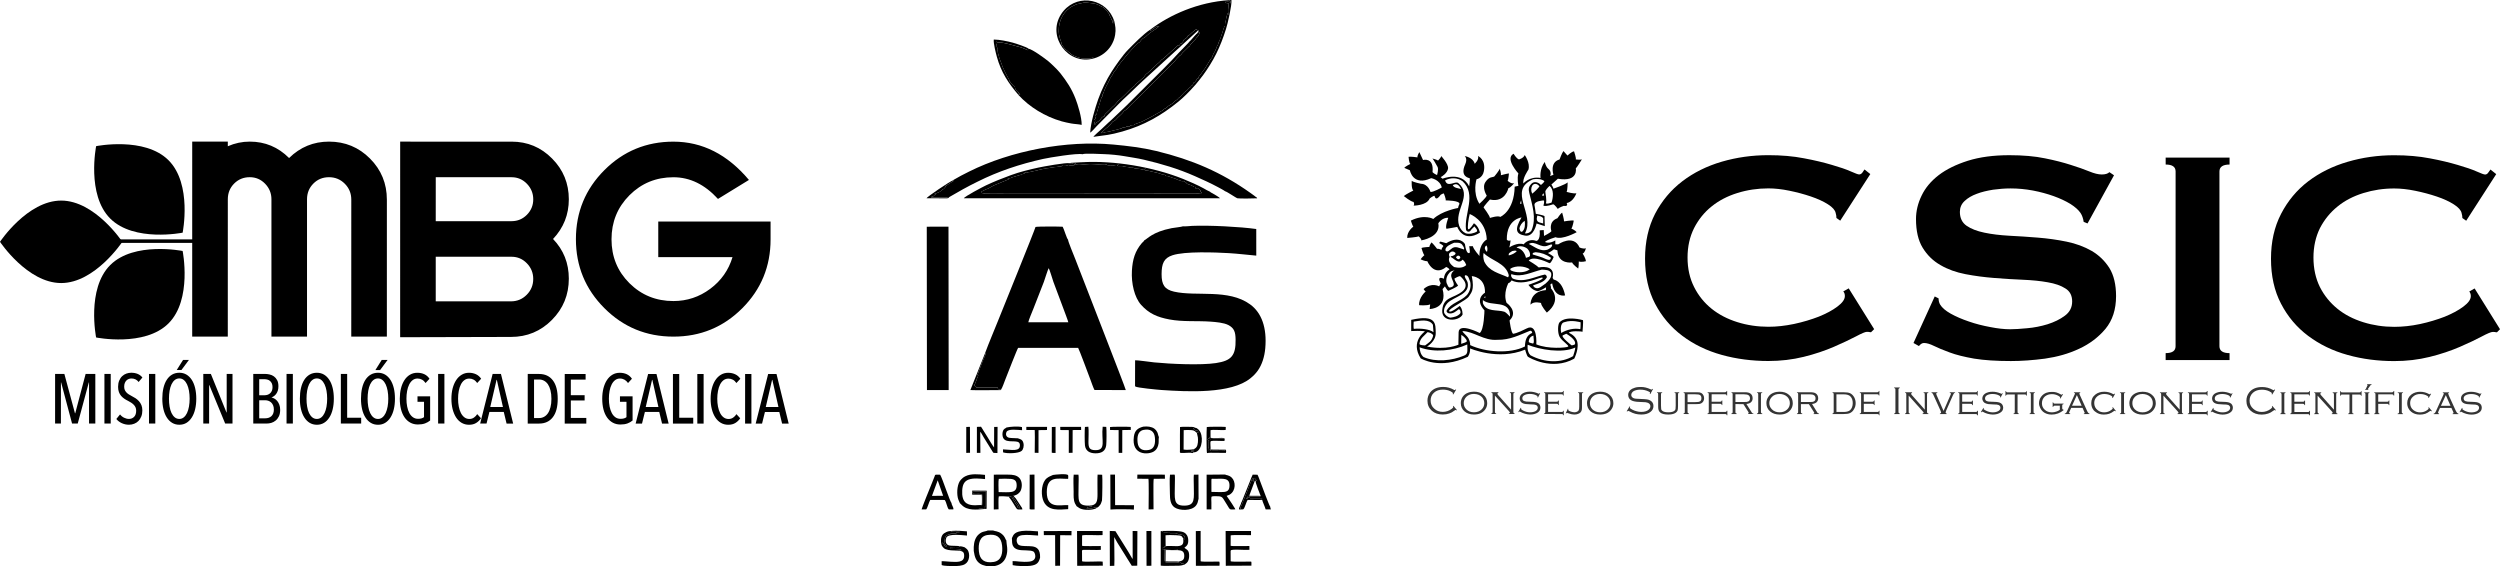 <?xml version="1.0" encoding="UTF-8"?>
<svg xmlns="http://www.w3.org/2000/svg" id="b" viewBox="0 0 338.128 76.606">
  <g id="c">
    <path d="M159.997,30.608c-.14.078-1.249.197-1.527.251-2.621.51-3.294,1.469-3.695,1.641-.111.204-.188.201-.328.365-.938,1.095-1.267,2.234-1.354,3.745-.101,1.721.347,3.618,1.235,4.612,1.052,1.175,2.182,1.675,3.846,1.986,1.809.339,3.691.164,5.534.292.748.054,1.807.142,2.422.46.814.421.969.973.986,1.95.04,2.212-.593,2.88-2.658,3.196-2.007.308-6.136.13-8.356-.093-.408-.042-2.366-.317-2.578-.284l-.008,3.37c.007.158-.021.101.045.177.191.17,3.033.438,3.518.471,3.465.236,9.433.569,12.062-1.598.377-.31.673-.597.982-1.03.556-.778.907-1.863,1.007-3.028.237-2.743-.481-4.784-2.052-5.924-2.943-2.138-7.272-1.026-10.296-1.723-1.262-.291-1.68-.924-1.676-2.362.003-1.441.313-2.178,1.479-2.559,1.676-.547,5.74-.395,7.606-.286,1.255.074,2.474.229,3.722.338l-.003-3.6c-2.153-.305-6.364-.524-8.669-.424-.31.014-.987.1-1.244.057" style="fill:#000; fill-rule:evenodd; stroke-width:0px;"></path>
    <path d="M140.051,30.702c-.007.199-4.604,11.522-5.101,12.77-.569,1.422-1.185,2.851-1.71,4.27l.053.086c.034.112.004.083-.06.256-.001.005-.005.016-.007.022l-.374.857c-.044.166.018.021-.056.162-.079.15-.076.255-.148.395l-.443,1.153c.085.087-.089.033.15.079l-.046.023s-.015.011-.019.016c-.105.144.085.034-.121.346l-.055.093c-.026.076.016.097-.056.23-.225.417-.035.197-.199.463l-.034.052c-.006.011-.013.021-.019.03l-.039.07c.144.183.08.162.26.173-.013.004-.03.022-.031.029l.031.129h2.921c-.007.42.366.151.452.268.137-.14.481-1.122.587-1.392.254-.642,1.597-4.099,1.714-4.229l8.117-.006c.124.172,1.454,3.748,1.647,4.261.113.297.441,1.256.567,1.439l4.233.01c-.001-.202-6.094-15.772-6.848-17.759-.151-.398-.964-2.329-.962-2.58-.179-.163-.547-1.442-.727-1.753-.459-.034-3.456-.049-3.678.034M141.839,36.268c.089.09.542,1.581.629,1.839.238.703,2.008,5.27,2.021,5.48h-5.409c.018-.236.563-1.518.689-1.836l1.416-3.627c.118-.323.535-1.681.653-1.855Z" style="fill:#000; fill-rule:evenodd; stroke-width:0px;"></path>
    <path d="M155.609,3.981c-.019.096-.014.056-.031.178.124-.044.198-.143.293-.203l.426-.285c.122-.082-.018-.032.147-.057.021-.003.035.003.083-.007.093-.018.149-.065.279-.063l-.509.402c-.005.003-.017.007-.024.009-.009.003-.04.02-.05.025l-.562.39c-.196.184.159-.115-.04.036l-.047.031c-.062.038-.015-.007-.102.056-.1.072-.028.018-.101.105-.095.111-.136.081-.265.208l-.035.042c-.006.006-.014.015-.018.021-.005.005-.014.015-.018.02-.27.282-.427.174-.736.604l-.132.182c-.005.006-.014.013-.02.018-.007.005-.016.012-.022.017-.01.007-.038.024-.048.03-.054.032-.082.04-.128.07l-.174.144c-.068.057-.094.075-.168.147l-.786.868c-.079.072-.109.104-.174.182l-1.096,1.349c-.301.451-.244.205-.492.734-.084.179-.255.297-.38.482-.142.212-.165.402-.35.596-.115.119-.25.466-.306.573l-.45.873c-.043.114-.049.117-.1.215-.003.009-.01.017-.014.025-.004.009-.01.018-.014.026-.005.012-.019.045-.024.057l-.204.545c-.053.103-.085.068-.107.171-.003.017.018.167-.009.225-.06.127-.101.074-.159.256l-.176.596c-.022.176-.02.089-.077.235l-.115.393c-.026.055-.021.035-.042.116l-.158.507c-.014.075-.04.202-.048.327-.167.111-.081-.072-.188.197.007.003.019,0,.022.007.04.15.007-.03.087.032-.035.231-.098.046-.095.393-.052.036.001.005-.087.045l-.054.024c-.005.003-.019.006-.027.011.029.097.034.021.127.078-.03.232.055.075-.051.284-.082.164-.085.23.032.339l.2-.27c.09-.074.007-.01.09-.07.031-.022.054-.036.1-.064.209-.13.388-.357.53-.551l.169-.134c.058-.031.123-.126.185-.018-.074-.279.447-.596.763-.955.006-.007.013-.015.019-.021l.359-.355c.033-.026.054-.04.089-.068.322-.257.501-.632.837-.89.071-.055.115-.076.175-.139l.686-.656c.005-.006.013-.015.019-.021.282-.314.739-.756,1.087-1.004.104-.073.125-.19.243-.305l.263-.209c.063-.045.034-.026.085-.074l.697-.607c.188-.233.156-.317.546-.595l1.083-1.006c.036-.041.034-.038.077-.08.003-.004.076-.076.08-.079.163-.144.366-.277.489-.454.154-.218.311-.225.512-.433l1.822-1.651c.061-.043-.064-.026.101-.038.005,0,.075.015.121.021.051-.114.129-.266.266-.277.232-.018.048-.002.057.017.021-.136-.01-.081.075-.16.087-.08-.006-.074.189-.057-.13-.015-.064,0-.115-.101.213-.072.027-.042.136-.188.072-.097.197-.121.285-.191l.161-.158c.156-.18.044-.093.057-.156.262-.104.407-.311.601-.478.111-.097.183-.127.285-.225.122-.119.161-.187.376-.176.093.211-.028-.079.003.089.002.006.031.06.059.114.102-.034.11-.052.203-.079-.057.176-.145.215-.213.377l.22-.071c.082-.048-.017-.031.075-.045-.026.09-.011.178-.058.273-.002.006-.009.014-.011.019,0,.004-.007.013-.009.017-.002.005-.007.013-.008.018l-.11.183c-.005.006-.013.014-.018.022l-.112.134c-.036.039-.025.024-.062.059-.193.189.017.074-.38.438l-.32.349c-.207.185-.127.174-.246.35-.008.009-.024.006-.03.022-.005.015-.022.016-.03.022-.007.004-.047.027-.056.034l-.856.835c-.094.096-.147.223-.249.304-.032.026-.093.057-.121.081-.15.131-.557.558-.65.718-.071.122-.228.214-.344.332-.006.006-.014.014-.021.019l-.165.184c-.018.021-.085.091-.097.104l-1.862,1.882c-.136.144-.254.221-.392.357-.145.142-.216.26-.357.392-.142.132-.254.196-.387.36l-.956.979s-.054.036-.07.049l-1.415,1.38c-.166.208-.358.413-.569.572l-.17.114c-.009.005-.035.014-.043.017-.086.048.027-.073-.06.065-.242.385-.794.751-1.102,1.143-.091.115-.222.138-.344.22l-.083.065c-.005.004-.013.012-.018.018l-.254.306c-.093.077-.123.103-.201.188-.13.142-.205.236-.399.363l-.243.219c-.007.005-.016.013-.022.018l-.316.285c-.126.117.036.087-.048.133.133-.079.256-.016.335-.063.054-.031-.015-.006.07-.041.072-.03-.007-.01.102-.032.152-.03.295-.009.437-.062l.961-.238c.165-.052.144-.012.371-.093l.283-.083c.232-.041.128-.038.258-.116.087-.052.175-.037.277-.037.068-.122-.076-.002.067-.044.155-.047.003.011.099-.011.237-.053-.116.082.065-.025.009-.006.038-.03.046-.036.231-.169-.165.048.053-.042.136-.008.157.099.334.025.166-.07-.019-.013.179-.132.019-.012.08-.04.118-.049.11-.026.228-.011.355-.024-.003.001-.049.128-.009.003.044-.138.434-.21.598-.286l.52-.196c.19-.086.385-.21.595-.313.22-.107.412-.195.598-.3l1.582-.894s.064-.085.108-.127c.14-.134.316-.115.434-.268.107-.138.228-.202.382-.299l.417-.26c.112-.083.139-.212.6-.503.097-.06.104-.134.181-.205.008-.007.018-.014.026-.02l.079-.045c.127-.085.195-.188.332-.328l.265-.281c.125-.152.293-.237.438-.358l.277-.301c.087-.11.052-.051.147-.109.007-.003.018-.008.025-.013l.175-.212c.005-.005.017-.009.023-.013l.058-.026s.013-.007.015-.009l.039-.033c.125-.14.057-.303.242-.387.103-.046-.138-.056.065-.008l.03.036c.018-.177.092-.218.129-.244.121-.084.056-.353.352-.331-.026-.23.104-.282.223-.44l.361-.513c.21-.244.267-.368.443-.629l.068-.12c.005-.007.011-.018.016-.025l.301-.491c.013-.026.024-.049.039-.079l.288-.422c.006-.005.014-.013.02-.018.145-.156.037-.024.103-.206l.191-.442c.028-.049.028-.043.05-.071.139-.181.201-.4.207-.412l.04-.081c.203-.346.044-.106.14-.37l.105-.17c.006-.011.05-.107.051-.108.024-.06.048-.15.064-.207.052-.179.006-.062.087-.199.046-.078.058-.089.085-.188.121-.462.086-.217.129-.222-.011-.176.039-.29.103-.449l.131-.385c.034-.142.084-.288.134-.456l.081-.191c.005-.008.009-.018.013-.028.005-.009.01-.02.014-.028l.087-.118c.006-.177,0-.341.04-.492.052-.2.085-.152.099-.415.008-.138.166-.726.251-.826.083.1.077-.148.08.197.052-.014.058-.011.046-.075-.025-.132.034.066-.041-.062-.119-.202-.019-.847.013-1.169l.029-.2c-.135-.056-.26-.009-.373-.083l-.108-.129c.082,0,.599-.042.612.032l.065.121c.018.039.029.042.033.108V.123c-.37,0-.086.021-.182-.101-4.203.263-8.035,1.986-10.634,3.958" style="fill:#000; fill-rule:evenodd; stroke-width:0px;"></path>
    <path d="M144.662,22.077c.219.049.27-.063.481.062.006.004.016.013.021.016.087.058.189.053.217.152-.107.083-.625.082-.784.044-.116-.028-.059-.007-.105-.044-.063.012-.187.16-.612.139-.203-.011-.138.036-.19-.069-.154.05.011.136-.314.149-.197.009-.244-.053-.395-.074,0,.013,0,.077-.04.13-.101.013-.176.014-.278.017l-.574.085c-.371.093-.505.052-.645.099-.18.061-.055.023-.235.044-.253.028-.448.116-.708.153-.155.022-.166.074-.321.103-.034.007-.096.011-.141.019l-.276.052c-.011.003-.02.005-.029.009-.011.002-.021.007-.029.009l-.252.054c-.187.041-.032.013-.119.036l-.313.036c-.003.01-.015.014-.019.017-.067.05-.015.062-.156.05-.087-.007-.187-.048-.272-.073.055.052.022.06.038.15-.146.014-.16.063-.281.096-.124.035-.175.039-.309.022.027.05.074.021.105.119-.176-.034-.163-.009-.315.034l-1.058.317c-.035.077.051-.088,0,.039-.311.047-.295.044-.531.155l.183.016c-.06.162.002.04-.185.098-.009.004-.02.006-.03.009l-1.752.725c-.009.004-.019.008-.029.011-.008.004-.018.008-.027.012l-.609.34c-.116.113-.224.077-.442.187l-.183.091c-.008.005-.019.009-.026.014l-.373.184c-.008.003-.022.011-.03.014-.006.003-.02.008-.028.014.142.048.091-.062.098.178.297,0,.179.04.352.073.309.057,25.131-.005,28.556.005.427.001.432-.078.854-.078-.013-.13-.034-.102-.13-.154l-.107-.056c.037-.093.034-.056.047-.072.075-.099-.019.078.052-.06-.117-.055-.069-.035-.164-.119-.115-.103-.061-.032-.145-.176-.017.097-.12.055-.168.055h-.093c-.152-.011-.176-.107-.192-.265-.078.021-.06.038-.142.021l-.33-.207c-.008-.004-.019-.008-.027-.013l-.461-.152c-.076-.01-.2-.118-.246-.178-.005-.005-.009-.016-.013-.021-.002-.004-.007-.015-.01-.019l-.32-.205c-.066-.013-.145.034-.336-.011-.103-.071-.438-.119-.562-.2-.197-.126-.476-.189-.716-.269l-.488-.178c-.178-.062-.154.005-.255-.029-.254-.088-.003-.16-.457-.185-.136-.007-.048.014-.112-.03-.089-.063-.286-.093-.413-.142-.007-.003-.018-.008-.026-.011-.288-.111-.916-.194-1.315-.32-.212-.066-.59.008-.697-.223.079-.061.185-.079.312-.079-.057.077-.223.024-.35.062-.23.068-.142.077-.407,0-.223-.063-.662-.053-.871-.126-.012-.005-.041-.023-.053-.027,0,0-.029-.022-.092-.035-.138-.028-.305.025-.435-.026-.214-.085-.385-.05-.603-.109-.138-.037-.289-.017-.419-.094l-.388.003c-.105.001-.214-.013-.322-.015.029-.095.142-.298.197-.145-.677,0-.506.1-.906.055-.317-.035-.558.094-.748-.133-.166.132-.801.019-1.105.035-.369.021-.679.053-1.102.05-.368-.002-.724-.08-1.063-.04-.318.037-.664.065-.954-.07l-.1-.054c.25-.041.136.032.226-.167-.152.008-.288.018-.436.028-.076.004-.16.006-.235.015l-.209.051Z" style="fill:#000; fill-rule:evenodd; stroke-width:0px;"></path>
    <path d="M128.916,24.378c.078.263.043.03-.038.148l-.815.528c-.244.137-.144.034-.181.162-.043.153-.038.108-.102.174-.021.022-.084.112-.126.149-.128.11-.102-.01-.228.161-.094.126-.19.139-.394.276l-.438.183c-.007.003-.018.005-.025.009-.007.001-.018.003-.025.004l-.152.035c.06.075.026.086.197.099-.092.063-.067.013-.152.059-.008.005-.018.01-.027.016-.128.083.001-.007-.048.036-.274.247.13.026-.248.152-.182.06-.127.054-.195.151l2.127-.008c.234-.038.079-.092.321-.046l1.869-1.066c.67-.377,1.3-.69,1.969-1.025,2.794-1.401,5.723-2.376,8.862-3.076.857-.192,4.613-.809,5.345-.638.259-.154,2.44-.028,2.911-.014.813.024,1.973.135,2.763.277.89.161,1.737.267,2.6.47,2.433.57,4.658,1.23,6.914,2.226.996.44,2.17.969,3.123,1.486.157.085.854.449.964.558.287.062,1.5.923,1.691.957.29.052,2.288.029,2.653,0-.045-.136-.083-.117-.177-.182-.103-.072-.15-.123-.244-.191-.163-.118-.311-.227-.48-.347-3.966-2.82-7.9-4.5-12.726-5.673-1.909-.463-3.816-.689-5.824-.877-6.333-.596-13.834.83-19.508,3.654-.376.186-.714.363-1.096.559l-1.006.565c-.054.039-.036.024-.055.049" style="fill:#000; fill-rule:evenodd; stroke-width:0px;"></path>
    <path d="M137.756,12.857c1.459,1.594,3.552,2.904,5.843,3.556.42.12.846.202,1.285.287.445.085.999.091,1.415.191.015-.994-.505-2.693-.83-3.533-.537-1.386-1.196-2.355-2.023-3.414-.091-.117-.166-.178-.256-.297-.155-.207-1.107-1.131-1.397-1.361-.51-.408-2.076-1.57-2.696-1.708l-.097.078c.059-.046.001-.103.045.013.003.005.004.039.005.046,0,.005-.005.039-.005.032s0,.025-.005.036c-.136-.026-.143-.044-.276-.101-.048-.02-.089-.038-.136-.063l-.42-.17c-.009-.005-.019-.009-.027-.013l-1.739-.471c-.158-.033-.39-.087-.546-.125-.494-.12-.824-.092-.953-.117-.245-.044-.011,0-.121-.04-.049-.018.018-.048-.095-.03-.058.238.023.266.065.407.03.101-.007.065.014.199.038.252,0,.018.059.163.075.187-.014.095.021.354.032.238.007-.05.062.174.017.068-.003.075.015.179.024.128.015.052.039.122l.068.274c.104.411.232.656.324.932.226.671.21.602.472,1.149.057.12.104.201.155.319.128.295.51.892.533,1.004.012.052.003.122.005.126.027.054-.04,0,.028.009h.066c0,.007,0,.018.002.022.04.268.122.053.32.413l.062.088c.046.032.046-.033.165.066.105.089.04.318.217.542.048-.005-.175-.207.179.13.078.075.16.128.196.28.001.003.001.013.001.015.023.085.083-.031.189.115l-.104.035c-.009,0-.052-.014-.06-.013l-.067.103Z" style="fill:#000; fill-rule:evenodd; stroke-width:0px;"></path>
    <rect x="125.358" y="30.661" width="2.938" height="22.097" transform="translate(-.046 .141) rotate(-.064)" style="fill:#000; stroke-width:0px;"></rect>
    <path d="M147.947,7.9c1.053-.281,1.862-.987,2.319-1.715.249-.398.467-.895.555-1.453.13-.823.028-1.152-.114-1.89l-.107.063-.051-.19c-.186.2.092.269-.014.465-.072-.287-.214-.65-.359-.911l-.1-.167c-.064-.197.017.041-.009-.135l-.346-.465c-.006-.005-.015-.013-.022-.019-.114-.108.074.072-.039-.039l-.279-.277c-.032-.037-.002-.002-.035-.043-.228-.282-.045-.057-.379-.242l-.051-.029c-.445-.242-.593-.327-1.14-.403-1.493-.207-.999-.08-1.876.063-.311.05-.508.164-.774.294-1.246.608-1.955,1.96-1.929,3.415.01.575.163.993.33,1.458.043.12.029.186.065.293l.084.158c.011.018.039.062.046.072.357.503.491.565.886.883.256.206.342.323.72.487,1.105.48,1.279.289,1.989.324.461.023.238-.103.469-.085.244.019.114.026.16.087" style="fill:#000; fill-rule:evenodd; stroke-width:0px;"></path>
    <path d="M146.292,21.942l-.75.04c-.09.199.025.126-.226.167l.1.054c.29.135.636.107.954.07.34-.04.695.039,1.063.04.424.003.734-.03,1.102-.05.303-.017.938.097,1.105-.035.19.227.431.098.748.133.4.045.23-.055.906-.055-.055-.153-.168.05-.197.145.108.003.217.017.322.015l.388-.003c.129.077.281.057.419.094.218.06.389.024.603.109.13.051.297-.001.435.026.063.013.091.035.092.035.012.004.041.022.053.027.209.073.648.063.871.126.265.076.177.067.407,0,.128-.038.293.015.35-.062-.127,0-.233.018-.312.079.107.231.485.157.697.223.399.126,1.027.209,1.315.32.008.003.019.008.026.011.127.049.324.079.413.142.064.045-.025.023.112.03.454.025.203.097.457.185.101.034.078-.032.255.029l.488.178c.24.079.519.142.716.269.124.081.459.128.562.2.191.045.269-.001.336.011l.32.205s.008.015.01.019c.004.005.009.016.013.021.046.06.17.167.246.178l.461.152c.008.005.019.009.027.013l.33.207c.081.017.064,0,.142-.021.016.158.04.254.192.266h.093c.048-.001.151.041.168-.056.084.144.03.073.145.176.095.084.048.064.164.119-.071.138.022-.04-.052.06-.013.016-.01-.021-.047.072l.107.056c.096.052.117.024.13.154-.422,0-.427.08-.854.078-3.425-.011-28.248.052-28.556-.005-.172-.032-.055-.073-.352-.073-.007-.24.044-.13-.098-.178.008-.006.022-.011.028-.014.007-.003.022-.011.03-.014l.373-.184c.007-.005.018-.009.026-.014l.183-.091c.218-.11.327-.074.442-.187l.609-.34c.009-.004.019-.008.027-.012.01-.003.02-.007.029-.011l1.752-.725c.01-.003.021-.005.03-.009.187-.057.125.064.185-.098l-.183-.016c.236-.111.22-.108.531-.155.051-.127-.035.038,0-.039l1.058-.317c.152-.043.14-.068.315-.034-.032-.099-.078-.069-.105-.119.134.017.185.013.309-.022.121-.033.135-.082.281-.096-.016-.09.017-.099-.038-.15.085.025.185.067.272.073.14.012.089,0,.156-.05.004-.002.016-.007.019-.017l.313-.036c.086-.022-.069.005.119-.036l.252-.054c.009-.003.018-.007.029-.009.009-.003.018-.006.029-.009l.276-.052c.045-.008.107-.013.141-.019.156-.029.166-.081.321-.103.26-.037.455-.125.708-.153.18-.021.056.017.235-.044.14-.047.274-.007.645-.099l.574-.085c.102-.002.177-.004.278-.017.039-.053.039-.118.04-.13.152.021.199.083.395.074.324-.014.16-.1.314-.149.052.106-.013.058.19.069.425.021.549-.127.612-.139.046.038-.011.017.105.044.159.038.677.038.784-.044-.028-.099-.13-.095-.217-.152-.005-.003-.015-.012-.021-.016-.211-.124-.262-.013-.481-.062-.427-.126-3.576.45-4.169.577-1.263.275-2.593.601-3.746,1.024-1.23.45-2.258.863-3.381,1.387-.468.218-2.942,1.534-3.016,1.754h34.649c-.045-.129-.79-.544-.998-.669-.089-.054-.299-.139-.334-.215-.266-.102-.642-.33-.904-.477-.722-.405-1.994-.958-2.756-1.263-4.048-1.617-9.306-2.516-13.716-2.251" style="fill:#000; fill-rule:evenodd; stroke-width:0px;"></path>
    <path d="M161.946,4.486c-.092.033-.76.804-.829.89-.097.122-.114.112-.217.215-.077.078-.12.149-.2.235l-1.298,1.342c-.83.965-3.53,3.606-4.375,4.451l-2.624,2.617c-.16.16-.27.275-.443.423l-1.798,1.709c-.094.091-.137.119-.234.201l-.912.859c-.168.144-1.126,1.002-1.139,1.081,1.7-.242,2.168-.227,3.906-.717,2.944-.83,5.302-2.177,7.587-4.037.657-.534,1.488-1.357,2.054-2.005.102-.118.182-.187.281-.309.352-.439.679-.814,1.029-1.297.626-.863,1.24-1.826,1.767-2.884.524-1.052.938-2.134,1.316-3.335.228-.728.803-3.145.739-3.925l-.314.022c.097.122-.187.101.182.101v.395c-.004-.066-.015-.069-.033-.108l-.065-.121c-.013-.073-.53-.032-.612-.032l.108.129c.113.075.238.028.373.083l-.029.2c-.032.322-.132.967-.013,1.169.075.128.016-.07.041.062.012.064.005.061-.046.075-.003-.345.003-.097-.08-.197-.085.1-.243.688-.251.826-.013.262-.046.214-.099.415-.04.151-.035.315-.04.492l-.087.118c-.004.008-.01.019-.014.028-.004.009-.008.02-.013.028l-.081.191c-.05.168-.1.314-.134.456l-.131.385c-.064.16-.114.273-.103.449-.043.005-.008-.24-.129.222-.027.099-.039.11-.085.188-.081.137-.035.02-.087.199-.017.057-.04.148-.064.207,0,.001-.045.097-.051.108l-.105.17c-.096.264.063.025-.14.37l-.04.081c-.006.012-.069.231-.207.412-.021.028-.022.023-.05.071l-.191.442c-.066.182.042.05-.103.206-.005.005-.014.013-.02.018l-.288.422c-.015.03-.026.053-.039.079l-.301.491c-.005.007-.011.017-.016.025l-.068.12c-.175.261-.233.385-.443.629l-.361.513c-.119.158-.249.21-.223.44-.295-.022-.231.247-.352.331-.037.026-.111.067-.129.244l-.03-.036c-.203-.048.038-.039-.065.008-.185.083-.117.247-.242.387l-.039.033s-.012.007-.015.009l-.058.026c-.006.003-.017.008-.023.013l-.175.212c-.007.005-.017.009-.025.013-.095.057-.06-.001-.147.109l-.277.301c-.145.121-.313.205-.438.358l-.265.281c-.136.14-.205.243-.332.328l-.079.045c-.008.006-.018.013-.026.02-.077.071-.084.144-.181.205-.461.291-.488.42-.6.503l-.417.26c-.154.097-.275.16-.382.299-.118.154-.293.135-.434.268-.044.042-.105.124-.108.127l-1.582.894c-.186.105-.378.193-.598.3-.21.103-.405.227-.595.313l-.52.196c-.164.076-.554.148-.598.286-.04.125.006-.001.009-.003-.127.013-.244-.002-.355.024-.038.009-.099.037-.118.049-.198.12-.013.063-.179.132-.177.074-.197-.032-.334-.025-.218.09.178-.128-.053.042-.008.006-.037.03-.046.036-.181.107.172-.028-.065.025-.096.022.056-.036-.099.011-.143.042,0-.079-.067.044-.103,0-.191-.014-.277.037-.13.078-.025.075-.258.116l-.283.083c-.227.081-.206.041-.371.093l-.961.238c-.142.053-.285.032-.437.062-.109.022-.03.002-.102.032-.085.035-.015.01-.07.041-.079.047-.202-.017-.335.063.084-.046-.078-.016.048-.133l.316-.285c.005-.005.015-.013.022-.018l.243-.219c.194-.128.269-.221.399-.363.078-.085.108-.111.201-.188l.254-.306c.005-.006.013-.014.018-.018l.083-.065c.122-.082.254-.105.344-.22.308-.392.86-.758,1.102-1.143.087-.138-.026-.017.06-.065.007-.003.033-.012.043-.017l.17-.114c.212-.159.404-.364.569-.572l1.415-1.38c.016-.013.068-.048.07-.049l.956-.979c.132-.164.244-.227.387-.36.14-.132.212-.25.357-.392.139-.136.256-.213.392-.357l1.862-1.882c.012-.013.079-.083.097-.104l.165-.184c.006-.005.014-.013.021-.019.117-.117.273-.21.344-.332.093-.16.5-.587.65-.718.028-.024.088-.055.121-.081.103-.081.156-.208.249-.304l.856-.835c.009-.007.048-.03.056-.034.008-.006.024-.007.03-.022.007-.017.022-.013.03-.022.119-.176.039-.164.246-.35l.32-.349c.397-.364.187-.248.38-.438.037-.035.026-.02.062-.059l.112-.134c.005-.007.013-.016.018-.022l.11-.183s.006-.013.008-.018c.002-.004.008-.013.009-.017.003-.005.009-.013.011-.019.047-.095.032-.183.058-.273-.093.014.007-.003-.075.045l-.22.071Z" style="fill:#000; fill-rule:evenodd; stroke-width:0px;"></path>
    <path d="M155.609,3.981c-1.006.651-2.235,1.938-3.052,2.763-.685.692-1.719,2.179-2.226,2.976-.662,1.044-1.333,2.4-1.802,3.715-.416,1.169-1.012,3.18-1.082,4.509.184-.09.736-.732.885-.885l3.51-3.542c.303-.297.617-.556.916-.857l1.345-1.294c.154-.144.333-.289.471-.436l7.381-6.74c-.028-.055-.057-.108-.059-.114-.031-.167.091.123-.003-.089-.215-.011-.254.057-.376.176-.102.098-.174.128-.285.225-.194.167-.339.374-.601.478-.012.064.1-.024-.057.156l-.161.158c-.087.07-.213.094-.285.191-.109.146.077.116-.136.188.051.101-.015.086.115.101-.195-.017-.103-.023-.189.057-.085.078-.055.024-.075.16-.009-.019.175-.035-.057-.017-.137.011-.215.162-.266.277-.046-.006-.117-.021-.121-.021-.165.011-.04-.005-.101.038l-1.822,1.651c-.201.208-.358.215-.512.433-.124.176-.326.309-.489.454-.004.003-.077.075-.08.079-.042.042-.04.039-.077.08l-1.083,1.006c-.391.279-.358.362-.546.595l-.697.607c-.05.048-.022.028-.085.074l-.263.209c-.118.115-.139.232-.243.305-.348.248-.805.69-1.087,1.004-.005.006-.013.015-.019.021l-.686.656c-.06.063-.105.084-.175.139-.336.257-.515.633-.837.89-.035.028-.056.043-.089.068l-.359.355c-.005.006-.013.014-.019.021-.316.359-.837.676-.763.955-.063-.108-.128-.013-.185.018l-.169.134c-.142.193-.321.421-.53.551-.046.028-.069.042-.1.064-.083.06,0-.004-.09.07l-.2.27c-.117-.109-.114-.175-.032-.339.106-.209.021-.052.051-.284-.093-.057-.098.019-.127-.078.008-.005.022-.008.027-.011l.054-.024c.088-.04.035-.008.087-.045-.003-.348.06-.162.095-.393-.079-.062-.047.117-.087-.032-.003-.008-.014-.004-.022-.007.107-.27.021-.087.188-.197.008-.125.033-.252.048-.327l.158-.507c.021-.081.015-.061.042-.116l.115-.393c.057-.146.055-.059.077-.235l.176-.596c.058-.182.099-.128.159-.256.027-.058.005-.209.009-.225.022-.103.054-.068.107-.171l.204-.545c.005-.012.018-.045.024-.057.005-.008.011-.018.014-.026.004-.008.011-.017.014-.025.051-.098.057-.101.1-.215l.45-.873c.057-.107.191-.454.306-.573.185-.193.208-.384.35-.596.125-.185.296-.303.38-.482.248-.529.191-.283.492-.734l1.096-1.349c.065-.078.095-.11.174-.182l.786-.868c.074-.072.1-.089.168-.147l.174-.144c.046-.03.073-.038.128-.07.01-.007.038-.023.048-.03.006-.005.015-.012.022-.017.006-.005.015-.013.02-.018l.132-.182c.31-.43.467-.322.736-.604.004-.005.012-.014.018-.02.004-.005.012-.014.018-.021l.035-.042c.128-.127.17-.097.265-.208.073-.087.001-.032.101-.105.087-.062.04-.018.102-.056l.047-.031c.199-.151-.156.148.04-.036l.562-.39c.01-.005.042-.022.05-.025.007-.003.019-.007.024-.009l.509-.402c-.13-.003-.186.044-.279.063-.048.01-.062.005-.083.007-.165.025-.025-.025-.147.057l-.426.285c-.095.06-.169.16-.293.203.017-.122.012-.082.031-.178" style="fill:#000; fill-rule:evenodd; stroke-width:0px;"></path>
    <path d="M150.108,76.542l.603-.02c.054-.52-.036-3.82-.007-3.883.15.23.282.56.565.992.206.315.396.647.608.97.411.627.785,1.313,1.198,1.921l.739-.013.02-4.681-.644-.013.004,3.792c-.09-.071-.419-.711-.579-.954-.208-.319-.393-.638-.588-.948-.399-.635-.782-1.249-1.167-1.865l-.764-.028.012,4.73Z" style="fill:#000; fill-rule:evenodd; stroke-width:0px;"></path>
    <path d="M166.883,68.545c-.227-.41-.981-1.476-.981-1.478.135-.077.284-.087.449-.192.823-.524.785-1.751.249-2.268-.394-.38-.719-.308-.921-.428l-2.483.024.004,4.694h.642c.003-.307.001-.616.001-.924,0-.132-.048-.728.039-.812.103-.078.839-.05,1.033-.032.354.032.46.221.606.446,1.027,1.557.559,1.325,1.551,1.322-.007-.119-.125-.238-.191-.351M163.843,65.057c0-.389.002-.297.415-.296,1.156,0,2.073-.196,2.031.967-.027.765-.465.829-1.203.829l-1.24-.028-.003-1.473Z" style="fill:#000; fill-rule:evenodd; stroke-width:0px;"></path>
    <path d="M131.702,74.514c.12.842.32,1.367.849,1.722.799.536,2.941.684,3.516-.914.344-.956.047-1.705.038-2.25-.18-.166-.099-.443-.65-.884-.472-.376-.925-.33-1.146-.442h-.705c-.224.123-.615.124-.9.291-.245.143-.462.336-.602.543-.356.529-.435,1.186-.401,1.933M132.397,74.593c-.111-1.095.114-2.065,1.138-2.228,1.234-.195,1.873.267,1.996,1.404.103.949-.013,2.06-1.141,2.236-1.227.192-1.878-.282-1.992-1.412Z" style="fill:#000; fill-rule:evenodd; stroke-width:0px;"></path>
    <path d="M146.388,74.424c.068-.071-.023-.032.138-.05h.474c.21.001.42.001.63.001.359,0,.924.034,1.261-.016l-.007-.509c-.475-.019-2.233.06-2.534-.031l.005-1.406c.377-.124,2.171.023,2.769-.043l.002-.552h-3.455l.022,4.706,3.468-.015-.024-.548c-.54-.079-2.463.089-2.785-.048l-.006-1.165c-.001-.11-.032-.31.04-.325" style="fill:#000; fill-rule:evenodd; stroke-width:0px;"></path>
    <path d="M134.41,68.908l.645-.025c.012-.345-.048-1.523.032-1.751.202-.022.473-.005.683-.007.237-.001.469.046.635.044.109-.084-.038-.065.174-.041.336.04.33.237.34.254l.349.554c.08.145.119.214.238.351.166.189.135.329.155.371.162.034.045.056.237.079l.05-.13c-.085-.009-.185-.247-.218-.324-.074-.171-.107-.201-.217-.319-.175-.187.005-.081-.218-.369-.156-.202-.224-.132-.304-.528.092-.065-.032-.044.135-.011.306-.124.434-.138.652-.346.188-.181.272-.282.355-.591.154-.577.032-1.185-.301-1.509-.363-.35-.865-.419-1.511-.417-.63.002-1.271-.012-1.909.003l-.003,4.712ZM135.063,66.556c-.009-.31-.05-1.581.025-1.788.297-.036,1.344-.031,1.639.004.553.066.778.285.78.876.003,1.145-1.04.912-2.444.908Z" style="fill:#000; fill-rule:evenodd; stroke-width:0px;"></path>
    <path d="M169.259,76.09l-.036-.135c-.468-.017-2.515.068-2.775-.04l-.005-1.166c0-.048-.005-.15-.002-.193.007-.068.007-.05.018-.093.062-.245,1.978-.025,2.528-.105l-.007-.509c-.488-.019-2.214.062-2.535-.031l.007-1.406c.256-.087,2.272-.018,2.749-.035v-.562s-3.434.001-3.434.001l.022,4.706,3.465-.016.006-.418Z" style="fill:#000; fill-rule:evenodd; stroke-width:0px;"></path>
    <path d="M136.862,72.779c.07.397-.182,1.261.819,1.559.577.173,1.676.006,2.101.263.21.127.637,1.233-.587,1.361-.967.1-1.723-.092-2.241-.073l.01.549c.498.128,1.8.162,2.352.093.909-.113,1.177-.399,1.357-1.112.075-2.247-1.922-1.238-2.874-1.712-.297-.147-.644-1.181.454-1.324.636-.082,1.504.004,2.151.051l-.013-.569c-.636-.06-1.566-.126-2.192-.045-1.218.16-1.184.757-1.336.958" style="fill:#000; fill-rule:evenodd; stroke-width:0px;"></path>
    <path d="M128.695,68.04c-.215-.195-1.216-3.3-1.536-3.835l-.569-.008c-.156.038-.137.098-.197.268l-.361.901c-.207.491-1.385,3.413-1.385,3.53l.623-.002c.19-.231.364-.971.543-1.275l1.96.003c.254.324.306,1.016.56,1.28l.607-.005c.069-.265-.246-.577-.245-.857M126.826,64.964l.733,2.09-1.509.014.776-2.104Z" style="fill:#000; fill-rule:evenodd; stroke-width:0px;"></path>
    <path d="M129.826,68.051l.256.253c.744.791,2.066.632,3.062.538-.107-.14.1-.068-.407-.042-.128.007-.245-.014-.39-.006.205-.074.488-.039.744-.044l.006-.144c.066-.077-.046-.062.241-.018l.003-2.125c-.524-.058-1.314.058-1.761-.034l-.003.34c.153.018.142.037.33.036.267-.002.69-.041.922.065.053.225.022.79.028,1.102.001.031,0,.178-.006.2-.044.182.046.054-.077.155-.315-.094-1.314.202-2.034-.249-.51-.319-.644-.988-.599-1.762.045-.76.273-1.23.865-1.452.647-.242,1.523-.128,2.223-.069l-.004-.569c-.839-.077-1.895-.205-2.664.19-.285.146-.392.257-.58.445-.502.501-.597,1.661-.447,2.412.066.33.191.519.292.777" style="fill:#000; fill-rule:evenodd; stroke-width:0px;"></path>
    <path d="M162.107,67.461l-.013-3.268-.62.01c-.049.359-.012.979-.012,1.367,0,1.865.263,2.814-1.301,2.819-1.527.003-1.26-.987-1.26-2.859,0-.325.037-1.047-.014-1.327l-.157-.011-.486.011c-.086.627-.012,1.857-.013,2.548,0,.84.094,1.506.641,1.882.658.452,2.303.512,2.901-.271.217-.283.239-.511.335-.903" style="fill:#000; fill-rule:evenodd; stroke-width:0px;"></path>
    <path d="M142.418,64.238c-.375.179-.512.195-.816.427-.707.535-.834,1.986-.554,2.877.548,1.743,2.404,1.351,3.424,1.319l.01-.545c-1.069-.058-2.905.581-2.901-1.761.003-2.256,1.54-1.779,2.884-1.79.014-.092.015-.165.017-.26,0-.022-.003-.138-.005-.156l-.017-.067c-.078-.273-1.782-.091-2.042-.045" style="fill:#000; fill-rule:evenodd; stroke-width:0px;"></path>
    <polygon points="142.706 73.017 142.72 76.524 143.375 76.515 143.388 72.383 144.914 72.401 144.928 71.816 141.169 71.83 141.182 72.378 142.708 72.382 142.706 73.017" style="fill:#000; fill-rule:evenodd; stroke-width:0px;"></polygon>
    <path d="M134.905,61.275l.018-3.537-.463.002-.01,2.773c-.101-.068-.807-1.262-.89-1.399-.296-.485-.583-.942-.872-1.398l-.56.018-.005,3.52.476-.002c-.004-.945-.028-1.917-.025-2.856.161.149.324.519.457.73l1.222,1.969c.128.203.055.154.651.179" style="fill:#000; fill-rule:evenodd; stroke-width:0px;"></path>
    <path d="M155.35,68.902l.667-.018c.021-.615-.065-3.838.033-4.122l1.511-.016-.015-.547-.42-.006h-3.295s-.013.553-.013.553l1.508.016c.068.199.037,3.66.024,4.139" style="fill:#000; fill-rule:evenodd; stroke-width:0px;"></path>
    <path d="M156.743,59.109c-.099-.169-.122-.463-.221-.656-.114-.222-.228-.354-.394-.476-.377-.276-.948-.335-1.497-.273-.75.198-1.157.515-1.272,1.335-.365,2.601,1.982,2.491,2.715,2.012.265-.174.426-.38.551-.751.16-.477.037-.81.118-1.191M154.676,58.143c.895-.174,1.425.176,1.519.98.098.843-.039,1.581-.794,1.729-.873.172-1.437-.152-1.533-.96-.085-.711-.027-1.588.808-1.749Z" style="fill:#000; fill-rule:evenodd; stroke-width:0px;"></path>
    <path d="M160.018,72.808c.098.694-.015,1.004-.69,1.053-.338.023-1.472-.062-1.676.022l-.171.039c.009.078.187.113-.011.198l-.085-.01c-.008-.004-.018-.014-.026-.019-.252-.175.087-.036-.075-.094-.002.013.009.046.009.061l-.009.297c-.053-.045-.015-.075.075-.085.271-.032-.021-.014.166.046.059-.001.36-.056.822-.06.326-.001.62-.001.946.018.05.071.038.018,0,.135.527.025.854.146.878.693.027.601-.208.746-.72.842-.036.025-.044.032-.118.063-.014.006-.026.01-.04.016-.013.005-.027.009-.039.013-.011.005-.026.007-.039.013l.216.035c.019.127.042.053-.019.083l.315-.078.04.118c.002.091-.029.012-.04.001h.315c.007.009.011.026.015.034l.087.114c.005.005.035.014.047.017.118-.104.317-.176.462-.422.121-.205.174-.457.18-.727.018-.732-.227-.836-.532-1.051l-.086-.073c-.004-.013-.014-.013-.021-.021.362-.271.541-.45.516-1.064-.021-.494-.25-.834-.572-1.005-.545-.29-2.272-.195-3.014-.195.124.061-.162.17.158.027l-.039.071c.142.131.805.049.985.039.005.012.006.028.007.036l-.002.085c-.021.07.019.016-.052.037.227,0,.637-.025.843.003.212.028.144.074.316.127.2.064.175-.057.401.072.087.049.425-.048.511.371.056.27-.067.239-.092.254-.078.062.04.04-.046-.04l-.096-.089Z" style="fill:#000; fill-rule:evenodd; stroke-width:0px;"></path>
    <path d="M167.868,67.971c-.003.287-.348.671-.287.928.164,0,.503.04.589-.03-.053-.217.054.101-.405-.04.008-.295.095-.357.224-.669l.773-1.906c.053-.127.051-.152.075-.215l.45-1.108c.017-.053.034-.128.054-.188l.083-.004c.006.001.022,0,.031.004.036.15-.07.255.044.435l.073-.53c.157.003.108.03.23.143l.168.189c-.079.098.013-.008-.146.085-.022.282.548,1.651.677,2-.048.091.048.09-.41.082l-.909.002c-.103,0-.138.003-.234-.025-.152-.045-.109-.14-.171.012-.037.089.04-.003-.041.115-.17.244-.16-.068-.18.21.109-.061.144-.033.272-.118.004-.003.048-.044.079-.065.132.083.082.043.241.09,0,.003.104.015-.004.093l1.576.002c-.122.149.018.05-.15.11-.091.031-.071.016-.086-.032.156,0,.111.002.199.055.014.008.025.022.038.033.038.244.367.904.461,1.267l.712.005c-.041-.165-.096-.226-.096-.373-.143-.15-1.117-2.803-1.281-3.225-.113-.291-.309-.882-.44-1.095l-.646-.014c-.088.134-.308.733-.383.924l-1.094,2.727c-.068.135-.005.048-.085.127" style="fill:#000; fill-rule:evenodd; stroke-width:0px;"></path>
    <path d="M160.192,76.374c-.013-.003-.042-.012-.047-.017l-.087-.114c-.005-.008-.009-.025-.015-.034h-.315c.011.011.042.09.04-.001l-.04-.118-.315.078c.061-.03.039.044.019-.083-.258.017-1.703.027-1.813-.057-.228-.177-.035-1.401-.093-1.711-.187-.06.105-.078-.166-.046-.091.01-.128.04-.075.085l.009-.297c0-.015-.011-.049-.009-.061.161.058-.178-.082.075.094.008.005.018.015.026.019l.085.01c.198-.085.021-.121.011-.198l.171-.039-.013-1.486c.316-.045,1.091-.027,1.419-.009.797.044.742.093.96.42l.096.089c.087.081-.032.103.046.04.025-.015.148.016.092-.254-.085-.419-.424-.322-.511-.371-.226-.128-.201-.008-.401-.072-.172-.053-.104-.099-.316-.127-.206-.028-.616-.003-.843-.003.071-.021.032.033.052-.037l.002-.085c0-.008-.002-.024-.007-.036-.18.01-.843.092-.985-.039l.039-.071c-.319.143-.033.034-.158-.027l-.138.034.005,4.65c.212.06,1.36.024,1.67.022.646,0,.942.032,1.529-.148" style="fill:#000; fill-rule:evenodd; stroke-width:0px;"></path>
    <path d="M161.745,76.522l3.187-.003c.025-.175.046-.408-.023-.564-.432-.021-2.283.067-2.521-.043v-4.1s-.651.018-.651.018l.009,4.692Z" style="fill:#000; fill-rule:evenodd; stroke-width:0px;"></path>
    <path d="M150.19,68.918c.197-.061,3.009-.052,3.167.007l.019-.595-2.555-.011-.015-4.124h-.633s.016,4.723.016,4.723Z" style="fill:#000; fill-rule:evenodd; stroke-width:0px;"></path>
    <path d="M147.947,7.9c-.046-.061.083-.068-.16-.087-.231-.019-.007.107-.469.085-.711-.035-.885.155-1.989-.324-.379-.165-.465-.281-.72-.487-.395-.317-.528-.38-.886-.883-.007-.01-.036-.054-.046-.072l-.084-.158c-.036-.107-.022-.174-.065-.293-.167-.465-.32-.883-.33-1.458-.026-1.455.683-2.807,1.929-3.415.266-.13.463-.244.774-.294.877-.143.383-.27,1.876-.063.546.076.695.16,1.14.403l.051.029c.334.185.151-.04.379.242.033.041.003.006.035.043l.279.277c.113.111-.075-.069.039.039.007.006.016.014.022.019l.346.465c.026.176-.056-.061.009.135l.1.167c.146.261.287.624.359.911.106-.196-.172-.264.014-.465l.051.19.107-.063c-.034-.043-.154-.387-.197-.477-1.251-2.737-5.211-3.227-7.01-.421-1.939,3.025.969,6.945,4.446,5.955" style="fill:#000; fill-rule:evenodd; stroke-width:0px;"></path>
    <path d="M136.126,57.82c-.089.139-.345.079-.491.522-.083.252-.069.631.038.864.417.911,2.148.083,2.259.893.149,1.084-1.22.706-2.277.679l.011.405c.562.195,2.096.15,2.501-.191.238-.2.355-.671.245-1.091-.138-.527-.521-.514-.75-.62-.377-.04-.819-.007-1.165-.072-.371-.071-.529-.395-.372-.773.204-.493,1.581-.274,2.112-.25l-.014-.419c-.512-.136-1.602-.064-2.098.053" style="fill:#000; fill-rule:evenodd; stroke-width:0px;"></path>
    <path d="M149.14,57.716c-.218,1.831.534,3.192-.998,3.169-.804-.011-.924-.338-.927-1.106,0-.562.06-1.559-.014-2.066l-.463.03c-.052.374-.045,2.108.003,2.5.092.747.642,1.07,1.442,1.07.835,0,1.333-.325,1.434-1.093.049-.373.062-2.121.008-2.485l-.485-.019Z" style="fill:#000; fill-rule:evenodd; stroke-width:0px;"></path>
    <path d="M145.616,68.47c.191.08.348.414,1.267.481.275.021.556.01.824-.036.126-.022.228-.045.348-.083.143-.046.205-.056.289-.162-.007-.015-.065-.047.017-.105-.441.066-.482.238-1.061.182-.113-.011-.218.003-.358-.005.077-.087.002.005.161-.058l.115-.061c-.153-.024-.193-.024-.257-.098.052.07.279.044.397.04.308-.009.306-.053.391-.158-.131.025-.172.057-.24.057-.267,0-.123.016-.193-.077-1.693.03-1.439-.714-1.439-2.738,0-.349.041-1.158-.016-1.449l-.64-.006c-.08.519-.012,1.732-.012,2.322,0,.538-.04,1.071.182,1.57.079.179.166.246.225.385" style="fill:#000; fill-rule:evenodd; stroke-width:0px;"></path>
    <path d="M129.813,74.484c.423.105.595.198.591.7-.007.928-.984.829-1.844.792-.25-.011-1.036-.098-1.204-.068l.007.514c.274.142,1.272.138,1.632.139.517,0,1.105-.019,1.512-.257.671-.391.689-1.413.377-1.904-.126-.199-.412-.353-.432-.386-.231-.063-.43-.15-.682-.117-.088.058-.028.047-.066.093-.349-.01-.665-.004-1.024.013-.124.035.024-.028-.077.048-.213.161-.064.28-.121.188.183.001,1.265.013,1.407.083.187.091.048-.005.153.113-.196-.047-.148-.101-.228.05" style="fill:#000; fill-rule:evenodd; stroke-width:0px;"></path>
    <path d="M137.756,12.857l.067-.103c.009-.001.051.013.06.013l.104-.035c-.107-.146-.167-.03-.189-.115,0-.002,0-.013-.001-.015-.036-.152-.118-.205-.196-.28-.354-.336-.132-.134-.179-.13-.177-.223-.112-.452-.217-.542-.119-.099-.119-.034-.165-.066l-.062-.088c-.199-.359-.28-.144-.32-.413-.001-.004-.001-.015-.002-.024h-.066c-.068-.007,0,.046-.028-.007-.003-.005.007-.075-.005-.126-.023-.112-.405-.708-.533-1.004-.051-.118-.097-.199-.155-.319-.262-.548-.246-.478-.472-1.149-.092-.275-.22-.52-.324-.932l-.068-.274c-.024-.07-.015.006-.039-.122-.018-.104.002-.11-.015-.179-.056-.224-.03.064-.062-.174-.035-.259.054-.168-.021-.354-.06-.145-.021.089-.059-.163-.02-.134.017-.098-.014-.199-.042-.141-.123-.17-.065-.407.113-.018.046.012.095.03.11.04-.124-.004.121.04.129.025.459-.003.953.117.156.038.388.092.546.125l1.739.471c.008.004.018.008.027.013l.42.17c.047.025.088.043.136.063.133.056.14.075.276.101.005-.011.005-.042.005-.036s.005-.027.005-.032c0-.007-.001-.041-.005-.046-.044-.116.014-.059-.045-.013l.097-.078c-.209-.198-1.696-.691-2.119-.805-.728-.193-1.781-.417-2.572-.422-.068.473.279,1.835.408,2.307.582,2.124,1.575,3.606,2.942,5.2" style="fill:#000; fill-rule:evenodd; stroke-width:0px;"></path>
    <path d="M147.315,68.387c.07.093-.074.077.193.077.068,0,.109-.032.24-.057-.085.105-.083.149-.391.158-.118.004-.345.029-.397-.04.064.074.104.074.257.098l-.115.061c-.16.062-.084-.029-.161.058.14.007.245-.007.358.005.579.056.62-.117,1.061-.182-.082.058-.023.089-.017.105.152-.022.372-.26.459-.391.152-.226.142-.334.244-.581.045-.436.081-3.137.027-3.49l-.621-.015c-.038.245-.012,2.219-.012,2.638-.001.992-.086,1.526-1.125,1.556" style="fill:#000; fill-rule:evenodd; stroke-width:0px;"></path>
    <path d="M163.251,61.284c.316-.107,2.047-.005,2.557-.035.042-.126.043-.295-.001-.426l-2.099-.022c.073.062.03.044.155.076.003,0,.113.01.12.01l1.774-.007-.105.081c-.091.041-.175.031-.287.031l-1.265.003c-.436.009-.331.02-.489-.193-.079.117.042.035-.104.07-.111.026-.016.011-.115-.012,0-.469.096-.06.089-.608-.001-.124.005-.237.005-.359,0-.203-.039-.158.05-.285-.148-.046-.33-.197-.013-.342l.022-.245c-.022.056.016.133.052.22l.056.117c.044.063-.036.005.054.052l.009-.029s.004-.013.004-.015l1.898-.061c-.048-.137-.765-.06-.927-.06-.242,0-.767.051-.961-.039l-.003-1.019c.364-.114,1.57.039,2.051-.04l.012-.403c-.24-.039-2.405-.039-2.568.012-.044.434-.056,3.299.028,3.528" style="fill:#000; fill-rule:evenodd; stroke-width:0px;"></path>
    <path d="M139.257,68.013v.852c.195.074.458.034.672.032l-.015-4.703-.229-.002-.42.01-.008,3.81Z" style="fill:#000; fill-rule:evenodd; stroke-width:0px;"></path>
    <polygon points="155.071 76.525 155.727 76.519 155.725 71.815 155.058 71.818 155.071 76.525" style="fill:#000; fill-rule:evenodd; stroke-width:0px;"></polygon>
    <path d="M159.588,58.714c0,.722.009,1.448,0,2.168-.005.445-.103.374.651.374.307,0,.779-.072,1.038.023.011-.007.028-.028.034-.018.006.01.041-.022.062-.034.067-.041.03-.013.07-.047-.21-.099.04.009-.022-.103h-.341c.018-.006.044-.033.055-.053.128-.214-.071-.077.262-.124.131-.018.075.009.16-.058-.135,0-.053.021-.1-.082-.368.062-.989.113-1.374.043l.013-2.627c.22-.032.857-.028,1.083,0,.503.062.501.266.696.367l.217-.067c-.094-.336-.275-.228-.289-.23l-.297-.124c.171.005.075.027.132-.087-.289.009-.139.015-.254-.106l.117-.036c.183-.047.037.039.159-.034l-.199-.093c-.064-.014-.169-.025-.236-.03-.281-.019-1.474-.026-1.625.02l-.009.957Z" style="fill:#000; fill-rule:evenodd; stroke-width:0px;"></path>
    <polygon points="143.409 58.161 144.557 58.173 144.554 61.251 145.067 61.24 145.077 58.163 146.228 58.161 146.216 57.731 143.395 57.735 143.409 58.161" style="fill:#000; fill-rule:evenodd; stroke-width:0px;"></polygon>
    <path d="M150.138,58.158l1.157.011.005,3.083h.487s.005-3.086.005-3.086l1.149-.019-.008-.403c-.244-.042-2.62-.04-2.8.012l.004.402Z" style="fill:#000; fill-rule:evenodd; stroke-width:0px;"></path>
    <polygon points="139.966 59.108 139.947 61.238 140.459 61.252 140.461 58.175 141.606 58.16 141.618 57.738 138.817 57.732 138.807 58.152 139.951 58.164 139.966 59.108" style="fill:#000; fill-rule:evenodd; stroke-width:0px;"></polygon>
    <path d="M168.17,68.869c.082-.059.01.009.068-.065l.111-.248c.043-.107.082-.209.123-.31.066-.162.177-.51.277-.629l1.97.011c-.013-.011-.024-.025-.038-.033-.087-.053-.043-.055-.199-.055.015.048-.005.064.086.032.168-.06.028.04.15-.11l-1.576-.002c.108-.078.005-.089.004-.093-.16-.047-.109-.007-.241-.09-.03.021-.075.062-.079.065-.127.085-.162.057-.272.118.02-.278.01.034.18-.21.081-.118.004-.025.041-.115.062-.152.019-.057.171-.012.096.028.131.024.234.025l.909-.002c.459.008.362.009.41-.082l-1.539-.012c.014-.075.757-2.048.773-2.066.005.007.085.075.088.077.159-.093.067.013.146-.085l-.168-.189c-.122-.113-.073-.14-.23-.143l-.073.53c-.114-.18-.008-.285-.044-.435-.009-.004-.025-.003-.031-.004l-.083.004c-.02.06-.037.135-.054.188l-.45,1.108c-.024.063-.022.088-.075.215l-.773,1.906c-.128.313-.216.374-.224.669.459.14.352-.177.405.04" style="fill:#000; fill-rule:evenodd; stroke-width:0px;"></path>
    <path d="M127.329,73.687c.221.417.384.582.928.695.438.092,1.08.055,1.557.102.081-.15.032-.097.228-.05-.105-.118.034-.021-.153-.113-.142-.07-1.224-.082-1.407-.083.057.092-.093-.027.121-.188.101-.076-.047-.013.077-.048.359-.017.675-.023,1.024-.013.038-.046-.022-.035.066-.093-.193-.118-1.094-.027-1.442-.135-.57-.177-.422-.884-.323-1.065.291-.542,2.102-.314,2.784-.262l-.012-.569c-.634-.065-1.423-.109-2.059-.058l-.047.036c.107.03.223.074.284-.009l-.305.106h1.164c-.068.053.03.01-.081.036l-.306.008c-.038.062-.073.137-.118.182l-.77-.01c.015.036.058.06.061.074-.26.068-.293.032-.53.169-.156.09-.225.24-.275.424-.038.139-.032.524-.001.667.051.231.175.277.286.386-.23.055-.311-.007-.355-.17-.031-.115.077.058-.036-.06-.004-.004-.013-.012-.018-.015l-.192-.257-.151.313Z" style="fill:#000; fill-rule:evenodd; stroke-width:0px;"></path>
    <path d="M135.401,52.677c-.086-.117-.459.152-.452-.268h-2.921l-.031-.129c0-.007.018-.025.031-.029-.18-.011-.117.01-.26-.173l.039-.07c.006-.009.013-.019.019-.03l.034-.052c.164-.266-.026-.046.199-.463.073-.134.03-.154.056-.23l.055-.093c.205-.312.015-.202.121-.346.004-.005.017-.013.019-.016l.046-.023c-.24-.046-.066.007-.15-.079l.443-1.153c.072-.14.069-.245.148-.395.075-.142.012.003.056-.162l.374-.857c.001-.007.005-.017.007-.022.064-.174.094-.144.06-.256l-.053-.086-1.997,5.01c1.054.052,2.582-.003,3.74.009.52.006.402.011.418-.084" style="fill:#000; fill-rule:evenodd; stroke-width:0px;"></path>
    <path d="M142.766,61.265v-3.53s-.506.021-.506.021l-.009,3.464c.156.061.344.031.515.044" style="fill:#000; fill-rule:evenodd; stroke-width:0px;"></path>
    <polygon points="130.685 61.251 131.198 61.24 131.184 57.733 130.688 57.743 130.685 61.251" style="fill:#000; fill-rule:evenodd; stroke-width:0px;"></polygon>
    <path d="M161.874,58.544c.018.157.11.373.139.603.044.356.032,1.026-.184,1.315-.143.191-.181.168-.373.298.047.103-.035.082.1.082-.084.068-.028.04-.16.058-.333.047-.135-.089-.262.124-.011.02-.036.047-.055.053h.341c.062.112-.188.004.022.103,1.031.027,1.362-1.735.92-2.699-.109-.24-.397-.611-.706-.622-.122.072.025-.013-.159.034l-.117.036c.115.121-.035.115.254.106-.056.114.04.091-.132.087l.297.124c.014.001.195-.106.289.23l-.217.067Z" style="fill:#000; fill-rule:evenodd; stroke-width:0px;"></path>
    <path d="M128.369,26.666c-.242-.046-.087.008-.321.046l-2.127.008c.068-.097.013-.091.195-.151.379-.126-.026.095.248-.152.05-.044-.08.046.048-.036.009-.006.019-.011.027-.016.085-.046.06.004.152-.059-.171-.013-.137-.024-.197-.099l.152-.035c.007-.001.018-.003.025-.004.007-.004.018-.006.025-.009l.438-.183c.204-.136.3-.15.394-.276.126-.171.1-.051.228-.161.042-.037.105-.127.126-.149.064-.066.059-.021.102-.174.036-.128-.064-.025.181-.162l.815-.528c.08-.118.115.115.038-.148-.47.162-3.538,2.244-3.605,2.435l2.773.011c.06-.005.109-.015.15-.035.134-.064.077-.032.134-.123" style="fill:#000; fill-rule:evenodd; stroke-width:0px;"></path>
    <path d="M127.329,73.687l.151-.313.192.257s.014.011.018.015c.113.118.005-.055.036.06.044.164.124.225.355.17-.111-.109-.235-.156-.286-.386-.031-.143-.037-.528.001-.667.05-.184.119-.334.275-.424.237-.136.27-.101.53-.169-.003-.013-.046-.037-.061-.074l.77.01c.045-.045.08-.12.118-.182l.306-.008c.111-.026.013.017.081-.035h-1.164s.305-.107.305-.107c-.061.083-.178.038-.284.009-.391-.079-.996.225-1.171.466-.269.369-.274.865-.17,1.377" style="fill:#000; fill-rule:evenodd; stroke-width:0px;"></path>
    <path d="M163.707,60.801c.086-.273-.083-.931.053-1.128.167-.114,1.503-.01,1.838-.039.054-.116.038-.101.036-.25l-.015-.078-1.898.061s-.003.013-.004.015l-.009.029c-.089-.047-.01.011-.054-.052l-.056-.117c-.036-.087-.075-.165-.052-.22l-.022.245c-.317.146-.135.296.013.342-.089.128-.05.082-.05.285,0,.122-.007.235-.005.359.007.548-.089.139-.089.608.099.022.004.038.115.012.146-.035.025.048.104-.07.157.213.053.202.489.193l1.265-.003c.111,0,.196.01.287-.031l.105-.081-1.774.007c-.007,0-.117-.009-.12-.01-.124-.032-.082-.014-.155-.076" style="fill:#000; fill-rule:evenodd; stroke-width:0px;"></path>
    <path d="M136.406,67.169c.042.071.181.181.398.519.952,1.472.549,1.196,1.473,1.212.008-.145-.029-.05-.051-.207l-.835-1.276c-.093-.132-.262-.222-.265-.36-.167-.032-.043-.054-.135.011.08.395.148.326.304.528.222.288.043.183.218.369.11.117.143.148.217.319.032.077.133.314.218.324l-.05.13c-.192-.023-.075-.046-.237-.079-.02-.042.011-.183-.155-.371-.118-.136-.158-.206-.238-.351l-.349-.554c-.01-.017-.004-.215-.34-.254-.212-.024-.065-.043-.174.041" style="fill:#000; fill-rule:evenodd; stroke-width:0px;"></path>
    <path d="M132.775,68.328c.122-.101.033.027.077-.155.005-.022.007-.169.006-.2-.006-.313.025-.877-.028-1.102-.232-.106-.655-.067-.922-.065-.189,0-.177-.018-.33-.036l.003-.34c.448.093,1.237-.023,1.761.034l-.003,2.125c-.287-.044-.175-.059-.241.018l-.006.144c-.256.005-.539-.03-.744.044.145-.008.262.013.39.006.507-.026.299-.097.407.042l.293-.027.011-2.454-1.961-.004-.011.542,1.302.011c.04.249.037,1.171-.003,1.416" style="fill:#000; fill-rule:evenodd; stroke-width:0px;"></path>
    <path d="M157.525,74.317c.058.31-.136,1.534.093,1.711.11.085,1.555.074,1.813.057l-.216-.035c.013-.005.028-.008.039-.013.012-.005.026-.008.039-.013.014-.006.026-.01.04-.016.074-.031.082-.038.118-.063l-1.812-.013.015-1.536,1.64.014c.038-.117.05-.064,0-.135-.325-.02-.62-.02-.946-.018-.462.003-.763.058-.822.06" style="fill:#000; fill-rule:evenodd; stroke-width:0px;"></path>
    <path d="M8.275,38.283c-4.569-.001-8.275-5.578-8.275-5.578,0,0,3.706-5.576,8.276-5.576,4.569.001,8.27,5.578,8.27,5.578,0,0-3.704,5.577-8.272,5.576" style="fill:#000; stroke-width:0px;"></path>
    <path d="M13.002,19.767s6.562-1.322,9.793,1.91c3.23,3.232,1.907,9.793,1.907,9.793,0,0-6.562,1.322-9.793-1.911-3.229-3.229-1.906-9.792-1.906-9.792" style="fill:#000; stroke-width:0px;"></path>
    <path d="M24.702,33.945s1.323,6.562-1.908,9.791c-3.233,3.232-9.794,1.908-9.794,1.908,0,0-1.322-6.563,1.909-9.794,3.232-3.227,9.793-1.905,9.793-1.905" style="fill:#000; stroke-width:0px;"></path>
    <path d="M12.892,57.282v-6.71h-1.31l-1.406,5.327h-.037l-1.434-5.327h-1.253s-.001,6.709-.001,6.709h.787l.002-5.551h.029l1.476,5.552h.769l1.496-5.55h.031v5.55s.851,0,.851,0ZM14.977,50.573h-.853v6.71h.852v-6.71ZM19.124,54.79c-.087-.208-.197-.387-.338-.538-.138-.151-.295-.283-.463-.395-.172-.108-.344-.208-.522-.298-.14-.07-.268-.142-.388-.223-.121-.077-.227-.167-.319-.265-.091-.1-.164-.208-.218-.332-.054-.122-.08-.268-.08-.441,0-.193.027-.364.086-.503.058-.138.133-.253.227-.345.094-.092.2-.156.318-.199.116-.04.234-.06.354-.061.405,0,.726.158.967.475l.512-.607c-.168-.217-.382-.374-.64-.485-.256-.105-.545-.16-.867-.16-.22,0-.438.036-.654.113-.214.075-.406.193-.572.35-.17.158-.301.357-.403.597-.101.242-.152.524-.153.846,0,.271.038.505.111.706.071.197.171.371.297.516.125.145.27.27.431.382.161.113.332.21.516.298.152.076.293.158.422.244.131.084.246.181.346.284.101.103.181.22.238.35.056.13.085.28.086.45-.001.359-.091.637-.276.825-.183.189-.417.286-.7.286-.224,0-.443-.054-.661-.164-.218-.107-.401-.253-.544-.445l-.503.617c.184.233.43.422.734.563.307.142.632.214.973.214.254,0,.49-.044.711-.134.222-.086.412-.212.575-.377.16-.167.288-.37.384-.612.095-.244.141-.517.141-.819,0-.273-.044-.512-.127-.714ZM21.005,50.573h-.853v6.709h.852v-6.709ZM26.392,52.485c-.105-.432-.256-.802-.454-1.109-.199-.305-.44-.542-.721-.712-.281-.166-.601-.25-.962-.25-.365,0-.693.085-.98.25-.289.17-.53.407-.724.714-.198.305-.346.675-.447,1.107-.103.433-.152.913-.152,1.436s.052,1.002.156,1.437c.105.431.257.804.454,1.111.2.313.441.553.726.724.284.17.606.254.967.254.36,0,.681-.083.962-.253.28-.172.521-.412.72-.725.198-.306.349-.679.454-1.11.104-.436.157-.914.157-1.437s-.052-1.004-.157-1.437ZM25.558,54.993c-.061.333-.148.626-.265.872-.117.245-.263.44-.438.583-.172.143-.373.214-.6.214-.233,0-.439-.071-.616-.214-.177-.143-.323-.339-.441-.584-.117-.246-.203-.537-.26-.872-.056-.336-.085-.693-.085-1.07,0-.379.029-.737.084-1.071.059-.334.146-.626.262-.874.119-.244.264-.441.441-.582.177-.142.383-.214.616-.214.228,0,.428.072.602.214.174.141.32.339.437.582.116.248.203.54.266.874.058.334.089.693.089,1.071s-.03.734-.091,1.071ZM25.553,48.68h-.795l-.855,1.366h.636s1.014-1.366,1.014-1.366ZM31.447,57.284v-6.71s-.787,0-.787,0v5.214h-.028l-2.113-5.214h-1.023l-.002,6.71h.789v-5.202h.029l2.143,5.202h.992ZM36.766,52.867c-.065.14-.147.254-.248.34-.101.085-.216.149-.346.191-.13.039-.256.061-.383.061h-.731s.001-2.172.001-2.172h.711c.137,0,.273.019.401.055.131.034.246.093.346.181.103.085.183.195.248.331.063.136.094.307.094.51,0,.197-.03.362-.094.504ZM36.951,55.926c-.06.15-.144.27-.247.366-.105.094-.227.166-.37.214-.142.047-.293.071-.45.071h-.824v-2.444s.785.001.785.001c.141-.001.281.018.421.062.143.048.273.12.384.215.114.101.207.228.281.393.072.159.108.358.11.583-.001.207-.03.391-.09.54ZM36.736,53.742c.121-.043.236-.107.347-.189.11-.082.208-.185.293-.312.084-.119.154-.264.205-.428.05-.166.075-.357.075-.579-.001-.328-.056-.599-.171-.813-.113-.217-.26-.387-.435-.512-.178-.126-.372-.215-.586-.26-.21-.05-.41-.073-.601-.074h-1.609v6.709s1.812.001,1.812.001c.201,0,.413-.028.628-.091.215-.065.411-.167.588-.315.177-.143.323-.336.437-.569.115-.231.171-.523.174-.872-.001-.27-.038-.508-.115-.706-.076-.199-.171-.366-.284-.501-.114-.134-.239-.242-.376-.318-.137-.075-.263-.128-.383-.154v-.017ZM39.61,50.576h-.855v6.709s.854,0,.854,0v-6.709ZM44.163,54.994c-.061.334-.149.626-.267.871-.117.245-.262.442-.436.584-.175.143-.374.214-.601.214-.236,0-.442-.071-.619-.213-.175-.144-.322-.338-.441-.585-.118-.245-.202-.537-.259-.871-.057-.336-.085-.693-.084-1.07-.001-.38.028-.738.083-1.073.058-.334.144-.625.262-.874.117-.244.265-.44.441-.58.177-.144.382-.215.616-.215.225,0,.428.071.602.213.172.142.317.338.435.582.118.248.205.541.266.874.059.334.089.693.089,1.072,0,.377-.03.734-.089,1.07ZM48.849,57.285v-.79h-1.895v-5.919h-.853v6.709h2.748ZM53.261,52.487c-.104-.432-.256-.801-.454-1.109-.2-.304-.44-.543-.72-.712-.281-.165-.601-.249-.961-.25-.367,0-.695.085-.982.25-.289.17-.529.407-.726.712-.195.307-.345.676-.445,1.109-.1.432-.15.912-.15,1.437-.001.522.051,1.002.155,1.436.105.433.256.804.457,1.112.197.312.44.553.722.723.284.171.606.255.969.255.36,0,.679-.083.961-.255.281-.17.521-.411.721-.723.198-.307.35-.679.454-1.111.105-.435.156-.914.155-1.437,0-.523-.05-1.004-.155-1.437ZM52.427,54.995c-.062.333-.151.625-.266.871-.116.246-.262.441-.438.584-.173.143-.373.214-.6.215-.235,0-.44-.073-.616-.215-.179-.143-.322-.338-.44-.584-.117-.246-.205-.538-.261-.872-.058-.336-.085-.693-.087-1.07,0-.378.03-.738.086-1.071.057-.334.146-.626.262-.875.117-.243.263-.44.441-.581.177-.142.382-.215.616-.215.226,0,.428.072.601.215.174.14.32.338.436.582.116.248.205.54.266.873.061.334.09.694.089,1.071.002.377-.028.735-.089,1.071ZM52.422,48.683h-.796s-.854,1.366-.854,1.366h.638l1.013-1.366ZM55.442,50.684c-.294.177-.544.42-.744.735-.201.311-.359.682-.466,1.109-.109.425-.158.891-.16,1.397,0,.524.055,1.002.164,1.433.113.431.274.795.485,1.098.209.302.467.539.771.706.304.168.649.251,1.033.251.381,0,.702-.05.964-.147.261-.098.49-.228.688-.394v-3.27h-1.709v.74h.882v2.076c-.184.152-.452.227-.806.227-.264,0-.495-.069-.691-.211-.195-.135-.357-.328-.487-.57-.13-.244-.23-.532-.294-.864-.067-.332-.1-.688-.1-1.074,0-.366.031-.714.091-1.048.061-.331.152-.62.279-.869.126-.252.283-.448.469-.592.188-.148.409-.221.671-.221.212,0,.413.054.596.154.183.1.343.252.482.454l.53-.577c-.179-.274-.413-.478-.691-.611-.279-.13-.596-.197-.958-.197-.373.001-.705.089-.998.267ZM60.107,50.578h-.851v6.709h.85v-6.709ZM65.055,56.569l-.512-.559c-.107.183-.254.338-.431.461-.18.128-.387.195-.622.195-.258,0-.484-.072-.676-.219-.192-.145-.354-.345-.479-.592-.126-.249-.22-.54-.284-.867-.066-.33-.095-.679-.095-1.055,0-.372.028-.722.093-1.057.066-.328.156-.619.281-.865.123-.248.277-.444.471-.589.189-.147.412-.218.671-.218.209,0,.405.048.589.147.182.099.344.248.483.45l.533-.577c-.185-.273-.42-.477-.703-.609-.285-.13-.597-.197-.937-.197-.367,0-.697.088-.991.267-.295.175-.545.419-.75.735-.205.311-.363.683-.476,1.112-.107.429-.164.897-.164,1.401s.054.972.16,1.398c.109.427.265.799.465,1.116.203.314.452.563.75.739.296.175.631.265,1.004.265.377,0,.702-.08.965-.244.264-.159.484-.373.655-.638ZM69.404,57.288l-1.649-6.709h-1.127l-1.687,6.709h.862s.389-1.57.389-1.57h1.944l.379,1.571h.889ZM68.022,55.045h-1.715l.852-3.67h.039s.824,3.67.824,3.67ZM74.773,51.444c-.438-.575-1.056-.865-1.853-.865h-1.543l-.002,6.709h1.537c.794.001,1.414-.283,1.856-.857.442-.568.664-1.398.664-2.486,0-1.095-.22-1.927-.659-2.501ZM74.451,55.085c-.083.328-.2.599-.348.813-.147.214-.326.376-.528.482-.203.111-.424.161-.656.161h-.689v-5.213h.691c.231,0,.452.054.654.161.203.109.381.269.531.485.146.216.26.486.345.814.087.329.13.717.129,1.159,0,.434-.042.816-.129,1.139ZM79.299,57.289v-.764h-2.094s0-2.359,0-2.359h1.866s0-.711,0-.711h-1.867s.001-2.117.001-2.117h2s-.002-.758-.002-.758h-2.823l-.002,6.71h2.919ZM82.822,50.686c-.293.176-.541.421-.743.735-.205.311-.359.684-.467,1.11-.105.424-.16.889-.16,1.396,0,.523.055,1.003.164,1.432.111.431.275.796.485,1.099.211.302.469.538.773.704.303.17.647.252,1.034.254.376,0,.698-.05.962-.147.261-.099.49-.229.688-.396v-3.269h-1.707v.74h.881v2.076c-.183.152-.45.227-.805.227-.264,0-.495-.069-.692-.209-.196-.139-.358-.331-.487-.573-.128-.244-.228-.53-.295-.863-.064-.333-.1-.689-.1-1.076,0-.366.031-.712.09-1.047.06-.329.155-.62.282-.871.125-.251.28-.446.467-.591.187-.146.409-.22.667-.22.217-.001.415.053.6.153.182.101.342.252.484.454l.528-.578c-.182-.273-.415-.476-.69-.608-.279-.13-.597-.197-.958-.197-.374-.001-.706.087-.999.265ZM90.435,57.291l-1.646-6.71h-1.13s-1.686,6.708-1.686,6.708h.86l.389-1.57h1.944s.377,1.571.377,1.571h.892ZM89.052,55.048h-1.715s.853-3.669.853-3.669h.04l.822,3.669ZM93.763,57.291l-.002-.792h-1.894v-5.918h-.851v6.71s2.748,0,2.748,0ZM95.165,50.581h-.851v6.71s.851,0,.851,0v-6.71ZM100.114,56.572l-.513-.558c-.106.181-.253.338-.433.462-.178.128-.385.193-.62.193-.256,0-.484-.071-.676-.218-.193-.145-.356-.345-.477-.593-.127-.25-.223-.538-.286-.867-.064-.33-.096-.678-.096-1.055,0-.372.032-.722.097-1.057.061-.328.154-.62.277-.864.125-.248.28-.443.471-.59.19-.146.415-.216.673-.216.207,0,.402.048.588.146.183.099.344.248.483.449l.533-.577c-.187-.274-.417-.477-.704-.608-.283-.131-.597-.197-.938-.199-.365,0-.697.089-.991.267-.295.175-.542.42-.748.734-.205.311-.364.683-.473,1.114-.113.428-.168.896-.168,1.4s.053.973.16,1.398c.109.427.263.798.466,1.116.202.313.449.561.75.738.295.174.63.264,1.002.264.38,0,.704-.08.967-.243.265-.161.484-.374.656-.639ZM101.63,50.582h-.852l-.003,6.71h.854v-6.71ZM106.67,57.292l-1.647-6.71h-1.13l-1.686,6.71h.861s.391-1.571.391-1.571h1.943s.377,1.571.377,1.571h.892ZM42.827,57.449h.064c.346-.004.656-.09.93-.255.282-.17.521-.41.719-.724.201-.306.352-.677.455-1.11.105-.435.157-.914.157-1.436s-.052-1.004-.157-1.437c-.104-.433-.253-.804-.455-1.109-.197-.306-.437-.543-.719-.713-.281-.166-.603-.249-.961-.249-.367,0-.695.083-.981.249-.288.17-.53.407-.726.712-.195.307-.344.675-.445,1.108-.101.434-.15.914-.15,1.437,0,.524.05,1.002.156,1.438.103.432.254.804.453,1.11.199.313.442.554.726.725.276.164.587.249.934.254ZM105.286,55.048h-1.714s.851-3.668.851-3.668h.038l.824,3.668Z" style="fill:#000; stroke-width:0px;"></path>
    <path d="M52.324,27.007c0-2.182-.76-4.036-2.282-5.563-1.519-1.525-3.367-2.29-5.544-2.29-2.093,0-3.893.739-5.399,2.219-1.478-1.48-3.252-2.219-5.316-2.219-1.032-.001-2.023.209-2.972.627v-.627l-4.814-.002-.002,26.37h4.814s.003-18.572.003-18.572c0-.839.285-1.548.857-2.123.571-.574,1.277-.861,2.113-.86.81,0,1.5.293,2.074.883.569.588.856,1.287.856,2.101v18.571s4.812,0,4.812,0v-18.572c0-.839.289-1.546.861-2.123.571-.573,1.276-.859,2.113-.859s1.549.293,2.135.882c.586.589.879,1.304.879,2.143l-.003,18.53h4.814s.002-18.516.002-18.516ZM74.801,32.322c1.423-1.51,2.134-3.299,2.134-5.367,0-2.149-.753-3.99-2.262-5.511-1.504-1.523-3.33-2.287-5.479-2.287h-12.602s-2.468-.001-2.468-.001l-.003,26.454,14.985-.039c2.178,0,4.023-.767,5.547-2.304,1.52-1.537,2.282-3.398,2.282-5.578,0-2.096-.711-3.883-2.134-5.365ZM71.265,29.049c-.574.577-1.264.865-2.072.865h-10.259s.003-5.946.003-5.946l10.256.002c.808,0,1.5.295,2.072.885.57.591.857,1.291.857,2.106s-.287,1.511-.857,2.088ZM71.24,39.868c-.585.592-1.294.889-2.134.889h-10.172v-6.031h10.257c.811.001,1.5.298,2.072.889.571.59.857,1.291.857,2.106,0,.844-.293,1.557-.88,2.147ZM104.225,29.962l-15.194-.003v4.815s10.044,0,10.044,0c-.53,1.757-1.534,3.188-3.012,4.287-1.48,1.104-3.142,1.657-4.984,1.657-2.342,0-4.324-.805-5.944-2.413-1.617-1.609-2.426-3.589-2.426-5.939s.811-4.337,2.426-5.958c1.621-1.622,3.602-2.435,5.946-2.435,2.233,0,4.241.977,6.027,2.932l4.187-2.568c-2.903-3.45-6.306-5.178-10.214-5.178-3.655,0-6.767,1.284-9.334,3.85-2.568,2.568-3.851,5.679-3.853,9.335,0,3.654,1.284,6.766,3.851,9.335,2.566,2.569,5.679,3.849,9.334,3.85,3.655.002,6.76-1.279,9.314-3.837,2.555-2.56,3.83-5.664,3.83-9.311v-2.419Z" style="fill:#000; stroke-width:0px;"></path>
    <rect x="15.795" y="32.377" width="10.573" height=".475" style="fill:#000; stroke-width:0px;"></rect>
    <path d="M196.947,52.706l-.387.648-.075-.047c.014-.051.027-.091.025-.111.002-.082-.115-.171-.336-.281-.311-.155-.649-.219-1.018-.219-.487,0-.888.128-1.195.405-.317.274-.465.634-.465,1.078,0,.437.158.805.485,1.088.313.293.695.44,1.159.44.45,0,.843-.144,1.189-.399.152-.115.231-.199.231-.25,0-.022-.014-.065-.046-.121l.061-.05.475.57-.068.053c-.048-.05-.089-.065-.122-.066-.016,0-.056.016-.095.058-.167.112-.297.209-.406.268-.111.057-.221.108-.35.151-.263.095-.553.142-.863.142-.613,0-1.105-.17-1.479-.503-.401-.359-.604-.811-.602-1.364,0-.432.123-.797.373-1.126.387-.487.979-.737,1.761-.737.514,0,1.007.126,1.489.414.036.011.057.014.066.013.025.002.069-.025.124-.104l.071.051Z" style="fill:#343434; stroke-width:0px;"></path>
    <path d="M199.355,52.972c.524,0,.95.135,1.274.42.346.283.518.667.518,1.146-.002.297-.082.572-.257.821-.323.466-.832.706-1.532.706-.524-.001-.939-.142-1.261-.409-.352-.297-.52-.671-.521-1.138.001-.31.085-.592.251-.844.178-.261.428-.455.753-.566.217-.09.476-.128.776-.136M199.353,53.279c-.43,0-.773.132-1.036.395-.225.239-.345.512-.345.844,0,.335.121.613.345.841.263.262.607.404,1.038.403.447-.001.791-.142,1.05-.403.225-.228.345-.498.349-.822-.004-.35-.122-.63-.35-.862-.26-.26-.609-.384-1.051-.395Z" style="fill:#343434; stroke-width:0px;"></path>
    <path d="M202.189,53.504l.002,2.203c0,.063.008.117.028.153.026.019.069.055.138.062v.073s-.656,0-.656,0l.002-.073c.074-.007.115-.043.141-.062.017-.038.034-.09.034-.151v-2.373c0-.08-.017-.129-.04-.16-.027-.022-.063-.052-.135-.069v-.058h.967v.058c-.092.038-.144.084-.144.144,0,.05.037.105.099.187l1.75,1.962v-2.064c0-.08-.018-.128-.038-.16-.021-.022-.066-.052-.131-.069v-.058s.65,0,.65,0l-.002.058c-.065.017-.109.046-.132.069-.016.031-.034.08-.034.16v2.373c0,.061.016.114.032.151.022.019.068.055.135.062v.073h-.777v-.073c.096-.011.148-.057.148-.105,0-.045-.048-.105-.13-.202l-1.908-2.111Z" style="fill:#343434; stroke-width:0px;"></path>
    <path d="M208.305,53.199l-.293.569-.064-.032c.009-.054.01-.09.01-.108.002-.042-.053-.092-.17-.154-.238-.124-.53-.195-.889-.195-.279,0-.514.055-.712.156-.195.106-.292.256-.289.444-.002.079.024.16.072.236.047.062.113.112.2.135.083.032.175.046.27.062.096,0,.302.02.619.027.268.007.466.02.606.05.139.017.248.066.348.125.105.046.189.138.244.247.063.104.087.232.088.356-.001.284-.114.494-.332.654-.268.195-.618.294-1.063.294-.228,0-.454-.042-.685-.103-.248-.068-.471-.154-.679-.281-.026-.017-.048-.021-.061-.021-.028,0-.067.026-.121.1l-.053-.048.324-.559.077.031c-.01.028-.016.038-.018.053-.005.025-.008.042-.008.07,0,.049.083.115.26.209.302.158.618.248.949.248.292,0,.546-.053.746-.156.091-.048.164-.125.223-.199.052-.093.082-.171.082-.269,0-.081-.027-.159-.073-.228-.042-.067-.107-.11-.189-.144-.07-.026-.146-.036-.238-.056-.088-.003-.26-.017-.499-.022-.295-.016-.499-.035-.622-.043-.122-.017-.248-.046-.362-.088-.134-.045-.248-.131-.336-.247-.09-.123-.128-.26-.128-.42,0-.279.128-.502.387-.672.258-.162.592-.248.995-.248.375,0,.747.085,1.112.248.064.032.094.037.098.037.03,0,.067-.032.101-.098l.074.04Z" style="fill:#343434; stroke-width:0px;"></path>
    <path d="M209.381,54.609v1.104h1.821c.08,0,.128-.003.168-.038.023-.013.049-.062.071-.125h.063v.618h-.066c-.018-.067-.045-.105-.064-.142-.035-.01-.087-.027-.167-.027l-2.372-.002v-.072c.07-.008.113-.043.136-.063.027-.036.035-.09.035-.151v-2.373c0-.079-.007-.128-.039-.159-.024-.023-.06-.053-.132-.07l.002-.058h2.356c.08,0,.127-.023.16-.044.03-.018.046-.059.065-.137h.074v.63h-.074c-.018-.075-.034-.118-.065-.142-.033-.019-.078-.032-.16-.03h-1.812s0,1.003,0,1.003h1.152c.072,0,.132-.018.156-.037.037-.025.06-.066.077-.129h.071s0,.622,0,.622h-.069c-.019-.078-.042-.12-.082-.14-.025-.018-.082-.036-.149-.036h-1.155Z" style="fill:#343434; stroke-width:0px;"></path>
    <path d="M211.758,55.912l.298-.638.06.036c-.012.052-.017.1-.017.118,0,.033.013.054.048.085.087.065.211.136.358.17.153.044.303.08.445.08.135,0,.249-.035.351-.082.103-.04.172-.109.222-.196.043-.074.069-.244.068-.492v-1.655c.001-.079-.013-.128-.038-.158-.02-.025-.064-.053-.126-.07v-.059l.71.002v.056c-.069.018-.11.048-.13.07-.029.031-.042.08-.042.161v1.723c0,.175-.013.302-.033.406-.029.109-.08.196-.134.278-.087.099-.198.172-.349.228-.136.054-.293.092-.461.093-.145,0-.302-.019-.487-.053-.195-.05-.343-.097-.49-.15-.021-.013-.047-.031-.07-.031-.043,0-.079.034-.123.095l-.059-.015Z" style="fill:#343434; stroke-width:0px;"></path>
    <path d="M216.414,52.974c.526,0,.956.135,1.274.422.342.281.523.666.523,1.142,0,.299-.086.576-.262.825-.317.463-.827.703-1.533.703-.518,0-.939-.142-1.255-.407-.348-.295-.518-.672-.516-1.139-.001-.31.082-.591.24-.843.181-.262.43-.455.753-.568.227-.09.479-.127.776-.135M216.412,53.281c-.428,0-.77.131-1.036.395-.218.239-.34.513-.341.843,0,.336.123.615.341.843.264.26.609.4,1.041.4.443,0,.789-.14,1.047-.401.234-.228.348-.499.348-.824,0-.349-.114-.63-.348-.863-.258-.258-.607-.384-1.052-.395Z" style="fill:#343434; stroke-width:0px;"></path>
    <path d="M223.58,52.61l-.375.693-.074-.044c.022-.082.042-.128.042-.148,0-.05-.059-.103-.193-.16-.359-.178-.73-.25-1.127-.25-.33,0-.61.058-.853.172-.112.065-.208.135-.27.237-.061.096-.103.196-.103.302.002.088.026.168.072.248.065.078.128.133.206.175.101.042.209.08.349.089.132.018.34.028.635.034.401.017.687.033.856.058.183.025.314.071.436.139.296.164.452.418.452.758,0,.329-.141.602-.41.802-.301.237-.712.352-1.245.352-.302,0-.569-.042-.793-.099-.231-.051-.504-.171-.817-.343-.089-.04-.137-.06-.155-.06-.031,0-.07.041-.131.097l-.068-.044.393-.66.078.045c-.029.062-.047.111-.049.139,0,.061.116.139.342.265.202.107.393.174.586.22.181.05.381.084.605.084.444,0,.781-.099,1.013-.297.152-.137.234-.291.234-.467,0-.235-.137-.402-.397-.487-.086-.027-.181-.05-.262-.061-.096-.008-.344-.014-.763-.036-.305-.009-.551-.028-.714-.069-.181-.033-.326-.082-.463-.162-.131-.069-.23-.172-.299-.297-.068-.12-.104-.265-.104-.414.001-.261.091-.469.275-.661.15-.135.345-.242.593-.31.243-.089.518-.113.817-.113.236,0,.462.018.667.073.205.049.446.13.696.246.068.025.095.04.119.04.029,0,.068-.04.129-.105l.07.019Z" style="fill:#343434; stroke-width:0px;"></path>
    <path d="M224.652,53.339v1.524c.002.232.011.397.027.483.026.085.08.167.158.221.147.128.43.198.809.198.422,0,.712-.089.86-.24.057-.062.094-.122.11-.213.01-.092.025-.242.025-.449l-.003-1.525c.003-.077-.014-.127-.03-.159-.014-.023-.065-.052-.133-.069v-.059h.647v.057c-.064.017-.106.047-.123.07-.03.03-.045.078-.042.159l-.003,1.599c0,.273-.024.467-.058.577-.083.191-.227.319-.43.411-.208.093-.485.142-.861.142-.513,0-.87-.1-1.077-.295-.1-.095-.17-.195-.202-.311-.035-.103-.058-.288-.056-.524l-.002-1.599c0-.081-.007-.127-.02-.159-.03-.025-.082-.053-.142-.07l.002-.057h.712l-.002.057c-.061.017-.111.047-.138.07-.016.032-.027.08-.027.159" style="fill:#343434; stroke-width:0px;"></path>
    <path d="M228.247,54.663l-.002,1.06c.002.051.014.093.041.13.024.022.061.044.126.065v.082l-.706-.002v-.08c.056-.021.113-.044.131-.065.015-.037.033-.079.03-.13l.003-2.419c-.003-.05-.018-.094-.033-.124-.022-.023-.075-.044-.13-.061v-.067h1.639c.215,0,.373.002.49.013.109.032.212.061.302.111.107.076.187.161.248.285.064.115.097.254.097.403,0,.142-.032.272-.092.387-.062.117-.146.206-.256.277-.087.056-.189.084-.306.111-.109.014-.269.022-.484.022h-1.097ZM228.245,54.386h1.038c.191,0,.336-.013.42-.025.086-.017.167-.048.233-.085.13-.087.18-.227.18-.424,0-.191-.05-.332-.18-.416-.065-.032-.146-.074-.233-.082-.082-.017-.227-.026-.42-.026h-1.038v1.059Z" style="fill:#343434; stroke-width:0px;"></path>
    <path d="M231.502,54.611l-.002,1.104h1.821c.075,0,.127-.004.16-.04.029-.013.06-.061.07-.125h.075v.619h-.077c-.008-.07-.04-.105-.07-.143-.03-.008-.082-.027-.158-.027h-2.378v-.074c.069-.008.119-.043.146-.063.016-.037.024-.09.024-.151v-2.373c0-.081-.008-.127-.024-.159-.029-.023-.08-.052-.144-.069v-.059h2.361c.068,0,.132-.023.15-.043.032-.019.064-.06.084-.137h.061v.628h-.061c-.023-.074-.052-.117-.082-.14-.02-.021-.084-.032-.152-.032h-1.804s-.002,1.005-.002,1.005h1.143c.084,0,.123-.018.16-.039.032-.025.05-.065.069-.13h.074v.622h-.074c-.02-.074-.037-.118-.068-.138-.038-.019-.078-.036-.161-.036h-1.141Z" style="fill:#343434; stroke-width:0px;"></path>
    <path d="M234.719,54.656v1.055c0,.062.007.116.029.151.025.02.072.055.135.063v.074h-.71l-.003-.074c.071-.006.111-.043.135-.063.023-.035.037-.089.037-.151l-.002-2.373c0-.079-.013-.127-.039-.159-.025-.021-.064-.052-.128-.069l-.003-.059,1.747.002c.205,0,.375.003.497.036.121.021.238.071.322.133.206.146.309.361.309.644,0,.22-.071.394-.215.53-.138.136-.348.215-.624.243l.737,1.177c.03.042.064.057.08.081.022.021.075.023.126.028v.073h-.728l.002-.074c.082-.008.103-.031.103-.058.002-.027-.014-.06-.052-.138l-.678-1.071-1.076-.002ZM234.719,54.374h1.118c.181,0,.323-.012.415-.017.08-.015.164-.042.23-.072.14-.083.209-.213.207-.408.002-.185-.068-.324-.189-.415-.12-.091-.33-.133-.61-.133h-1.171v1.045Z" style="fill:#343434; stroke-width:0px;"></path>
    <path d="M237.801,55.712v-2.372c0-.08-.013-.128-.042-.158-.013-.023-.061-.053-.127-.071v-.059l.717.002v.057c-.078.018-.111.048-.138.071-.021.03-.042.078-.042.158v2.372c-.001.062.022.116.042.153.027.018.06.055.137.061v.074s-.717,0-.717,0v-.074c.067-.006.112-.043.128-.061.031-.037.042-.091.042-.153" style="fill:#343434; stroke-width:0px;"></path>
    <path d="M240.694,52.977c.524,0,.944.135,1.261.42.35.28.52.667.52,1.143,0,.298-.08.574-.249.824-.316.463-.825.704-1.531.704-.519,0-.944-.142-1.267-.408-.35-.296-.522-.671-.52-1.137-.002-.311.08-.594.258-.846.172-.261.422-.454.737-.566.224-.092.489-.127.79-.135M240.694,53.284c-.436,0-.786.131-1.039.393-.23.239-.354.514-.355.846,0,.334.125.612.355.841.253.262.608.403,1.043.401.427.001.781-.14,1.036-.401.232-.228.342-.498.345-.824,0-.349-.113-.63-.344-.863-.261-.257-.613-.383-1.041-.393Z" style="fill:#343434; stroke-width:0px;"></path>
    <path d="M243.577,54.658v1.055c0,.061.014.117.036.152.025.018.066.056.146.062l-.002.074h-.715v-.074c.063-.007.111-.044.126-.062.025-.037.036-.091.032-.153l.003-2.372c0-.08-.009-.127-.036-.158-.016-.023-.064-.052-.125-.07v-.058h1.749c.199,0,.365.005.493.036.122.022.226.071.319.133.205.148.309.363.309.645-.001.221-.077.393-.209.53-.152.135-.356.215-.623.242l.728,1.177c.023.043.057.06.086.082.021.021.066.023.13.028v.074h-.729v-.074c.069-.006.099-.033.099-.06.002-.026-.012-.057-.065-.137l-.677-1.072h-1.077ZM243.577,54.374h1.123c.188,0,.322-.011.41-.016.095-.014.176-.044.236-.072.142-.083.207-.215.208-.408,0-.185-.059-.325-.196-.416-.116-.091-.321-.133-.606-.133h-1.175v1.045Z" style="fill:#343434; stroke-width:0px;"></path>
    <path d="M248.009,55.713v-2.371c0-.078-.011-.128-.04-.16-.01-.022-.06-.052-.124-.069v-.059h1.488c.402,0,.697.045.888.126.252.126.441.322.584.59.114.236.178.488.176.754.001.316-.074.594-.25.856-.122.233-.309.387-.515.488-.207.097-.508.135-.883.133h-1.486l-.002-.074c.065-.007.115-.042.124-.062.028-.036.04-.091.04-.152M248.381,55.718h.923c.363,0,.61-.053.787-.15.169-.101.308-.257.399-.492.06-.16.096-.351.096-.551,0-.358-.09-.652-.278-.869-.105-.119-.222-.199-.384-.248-.141-.051-.345-.077-.62-.077h-.925l.002,2.387Z" style="fill:#343434; stroke-width:0px;"></path>
    <path d="M252.083,54.613l-.002,1.104h1.825c.081,0,.132-.005.17-.039.021-.014.046-.062.065-.126h.06s.001.618.001.618h-.061c-.018-.068-.044-.105-.064-.144-.036-.008-.087-.027-.171-.027h-2.37v-.074c.084-.006.112-.044.139-.061.019-.036.042-.089.042-.153v-2.371c0-.08-.023-.128-.046-.16-.025-.022-.052-.052-.136-.069v-.059s2.357,0,2.357,0c.081,0,.126-.022.157-.044.035-.018.048-.06.069-.136h.074s-.002.628-.002.628h-.072c-.021-.074-.034-.118-.069-.141-.031-.019-.076-.03-.157-.03h-1.812v1.003h1.157c.07,0,.124-.019.152-.035.035-.025.065-.067.076-.131h.073v.623l-.074-.002c-.01-.076-.039-.118-.08-.138-.023-.018-.078-.036-.147-.037h-1.155Z" style="fill:#343434; stroke-width:0px;"></path>
    <path d="M256.357,55.686v-2.973c.003-.069-.013-.119-.029-.155-.017-.042-.069-.053-.142-.071v-.086h.758v.087c-.073.02-.106.032-.13.071-.033.034-.043.086-.044.154v2.974c0,.081.009.134.044.163.022.028.053.052.128.073l.003.081h-.757s0-.081,0-.081c.075-.022.128-.044.142-.073.015-.029.029-.082.029-.163" style="fill:#343434; stroke-width:0px;"></path>
    <path d="M258.15,53.51v2.205c0,.062.016.115.021.151.019.019.072.056.138.061v.075h-.647l-.002-.075c.07-.005.111-.042.129-.06.027-.038.042-.091.042-.152l-.002-2.373c0-.079-.011-.128-.04-.158-.022-.024-.059-.054-.127-.071v-.059l.951.002v.057c-.084.04-.129.084-.129.145,0,.052.026.107.102.185l1.743,1.963-.003-2.064c0-.079-.008-.128-.026-.158-.029-.023-.075-.052-.138-.071v-.057h.658l-.002.057c-.082.017-.119.048-.137.071-.033.03-.048.079-.048.158v2.374c0,.062.011.114.048.152.017.018.055.054.139.061l-.002.074h-.782v-.074c.089-.013.143-.057.145-.106-.002-.043-.054-.105-.14-.201l-1.89-2.111Z" style="fill:#343434; stroke-width:0px;"></path>
    <path d="M262.868,55.583l.942-2.168c.03-.056.05-.105.05-.152,0-.085-.057-.134-.162-.15v-.056h.733v.056c-.075.023-.13.052-.164.101-.039.044-.073.14-.158.302l-.901,2.051c-.035.098-.06.164-.061.212,0,.09.046.142.144.15v.073h-.914l-.003-.074c.1-.009.161-.058.161-.148-.001-.048-.025-.114-.066-.212l-.928-2.052c-.078-.162-.113-.262-.166-.305-.03-.047-.09-.078-.147-.099v-.056s.812,0,.812,0v.057c-.104.017-.167.065-.167.15,0,.045.016.095.044.152l.952,2.168Z" style="fill:#343434; stroke-width:0px;"></path>
    <path d="M265.389,54.614v1.104h1.831c.066,0,.133-.002.148-.037.031-.014.056-.062.085-.127l.065.002.002.618h-.067c-.028-.068-.052-.105-.085-.142-.016-.009-.077-.028-.147-.028h-2.381v-.074c.069-.006.109-.041.142-.06.023-.038.032-.091.032-.152v-2.372c-.002-.082-.01-.13-.032-.16-.037-.023-.072-.052-.142-.071v-.057h2.352c.078,0,.128-.023.167-.044.017-.018.05-.06.062-.137h.066s0,.629,0,.629h-.067c-.013-.074-.044-.118-.059-.141-.041-.019-.093-.032-.17-.032h-1.803v1.004h1.155c.071,0,.12-.016.154-.036.034-.024.05-.065.068-.129h.075l.005.621h-.08c-.018-.076-.034-.118-.073-.139-.032-.017-.078-.036-.15-.036h-1.155Z" style="fill:#343434; stroke-width:0px;"></path>
    <path d="M270.874,53.205l-.291.569-.054-.031c.005-.052.005-.091.005-.108,0-.042-.053-.091-.176-.156-.232-.124-.532-.192-.876-.192-.282,0-.52.055-.717.154-.189.108-.288.258-.287.445,0,.077.019.158.07.236.045.062.113.111.201.135.07.031.163.046.26.061.095,0,.303.02.618.027.28.008.483.021.609.049.14.019.255.068.354.124.099.046.181.139.247.246.054.107.097.234.097.358,0,.284-.107.495-.342.654-.268.193-.625.295-1.072.295-.217-.002-.445-.044-.686-.103-.24-.067-.453-.154-.662-.28-.03-.017-.063-.022-.077-.022-.018,0-.06.026-.111.101l-.07-.047.352-.561.05.032c-.006.027-.013.038-.01.05-.009.027-.013.045-.013.073,0,.049.095.114.28.208.302.16.618.248.937.248.305,0,.53-.051.73-.156.098-.046.187-.124.237-.199.06-.093.08-.171.08-.268.002-.081-.018-.16-.065-.228-.052-.067-.107-.11-.187-.144-.071-.025-.165-.037-.249-.057-.082-.003-.245-.015-.497-.021-.291-.017-.499-.034-.625-.042-.126-.017-.236-.047-.343-.087-.144-.046-.267-.132-.344-.247-.081-.124-.138-.26-.138-.422.003-.278.135-.5.389-.672.26-.161.602-.245,1.005-.245.371,0,.736.084,1.118.245.045.035.076.039.097.039.02,0,.054-.035.102-.1l.054.04Z" style="fill:#343434; stroke-width:0px;"></path>
    <path d="M272.879,53.355l-.002,2.362c0,.06.011.115.03.151.029.019.072.055.142.062v.074s-.715,0-.715,0l.002-.074c.056-.007.119-.043.136-.062.009-.038.026-.091.026-.151l.002-2.362h-.959c-.079,0-.134.008-.161.029-.032.025-.044.065-.065.133h-.075s.002-.614.002-.614h.073c.021.058.032.107.068.126.025.031.079.035.159.035h2.304c.065,0,.13-.005.157-.036.027-.015.054-.066.071-.124h.061s0,.614,0,.614h-.061c-.017-.067-.05-.108-.071-.134-.03-.021-.092-.027-.156-.028h-.969Z" style="fill:#343434; stroke-width:0px;"></path>
    <path d="M274.676,55.717v-2.373c.002-.08-.022-.129-.043-.158-.017-.024-.063-.053-.124-.071v-.058h.716v.058c-.082.018-.119.047-.137.071-.032.029-.046.079-.046.159v2.372c0,.06.014.115.044.151.019.019.056.056.141.062v.074s-.718-.002-.718-.002v-.072c.062-.007.105-.043.123-.061.022-.037.045-.091.045-.152" style="fill:#343434; stroke-width:0px;"></path>
    <path d="M279.028,53.321l-.356.587-.066-.036c.011-.063.03-.109.032-.126,0-.048-.087-.122-.245-.218-.291-.156-.572-.221-.872-.221-.378,0-.68.103-.946.313-.263.236-.401.548-.401.923,0,.359.125.647.381.875.246.237.577.352.981.352.201,0,.403-.039.584-.102.183-.05.348-.145.474-.248v-.55h-.673c-.072,0-.129.008-.148.039-.036.022-.069.061-.083.137h-.063v-.632h.065c.011.073.048.119.082.136.018.023.074.039.146.039l1.181.002v.065c-.082.009-.111.04-.145.065-.027.036-.038.092-.038.157v.307c.002.082.011.133.038.16.034.028.063.063.145.075v.056c-.469.396-1.006.597-1.616.597-.467,0-.858-.136-1.167-.392-.168-.142-.279-.31-.374-.503-.103-.211-.165-.42-.165-.64,0-.337.102-.637.304-.9.175-.229.408-.413.707-.523.231-.082.473-.111.71-.111.233,0,.427.009.604.064.189.054.401.148.653.291.047.016.065.028.085.028.025,0,.07-.031.127-.105l.06.039Z" style="fill:#343434; stroke-width:0px;"></path>
    <path d="M281.67,55.167h-1.54s-.225.501-.225.501c-.027.06-.062.109-.06.148-.003.056.062.1.152.115l-.002.074h-.728s-.001-.074-.001-.074c.066-.007.128-.038.167-.074.04-.041.085-.134.138-.244l.975-2.141c.06-.113.096-.2.096-.246,0-.061-.047-.097-.142-.11l.003-.058h.857v.058c-.089.021-.121.057-.121.113,0,.038.023.132.105.291l.936,2.052c.056.122.108.218.161.267.043.052.103.087.16.093v.074h-.758l-.002-.074c.082-.007.127-.05.127-.089,0-.019-.02-.071-.081-.172l-.217-.502ZM281.547,54.878l-.647-1.443-.655,1.443h1.302Z" style="fill:#343434; stroke-width:0px;"></path>
    <path d="M286.067,53.266l-.315.571-.072-.039c.019-.05.019-.076.019-.111,0-.036-.039-.07-.101-.123-.291-.185-.612-.277-.998-.275-.377-.002-.686.109-.939.317-.273.225-.413.53-.415.896.002.412.154.731.462.969.235.198.532.299.88.299.366,0,.714-.111.997-.344.115-.092.166-.156.166-.194,0-.023-.005-.073-.051-.132l.061-.039.416.523-.053.048c-.064-.053-.107-.074-.132-.074-.017,0-.04.012-.055.027-.232.177-.437.293-.665.377-.221.067-.456.11-.728.11-.469,0-.842-.136-1.149-.388-.174-.114-.292-.267-.383-.442-.117-.225-.164-.467-.164-.721,0-.483.18-.875.562-1.165.31-.245.712-.375,1.19-.375.428,0,.831.101,1.208.32.046.013.058.017.078.016.04.001.075-.026.122-.09l.061.038Z" style="fill:#343434; stroke-width:0px;"></path>
    <path d="M286.888,55.718v-2.373c-.002-.079-.007-.128-.028-.157-.022-.025-.071-.054-.136-.072v-.056h.718v.056c-.063.019-.12.048-.148.071-.007.03-.019.079-.019.158v2.373c.002.063.013.114.018.152.031.02.087.055.15.062v.074h-.718v-.075c.063-.006.113-.042.134-.061.024-.038.031-.089.031-.152" style="fill:#343434; stroke-width:0px;"></path>
    <path d="M289.773,52.982c.534,0,.962.135,1.283.422.338.279.516.665.516,1.143,0,.299-.089.574-.265.824-.309.462-.823.704-1.521.704-.534-.001-.953-.142-1.272-.41-.332-.295-.514-.671-.514-1.136,0-.311.093-.594.247-.846.178-.26.432-.455.756-.567.22-.088.486-.125.771-.133M289.773,53.289c-.428,0-.771.131-1.036.393-.227.242-.333.514-.333.846s.106.612.333.84c.267.261.607.402,1.048.402.434,0,.774-.141,1.048-.401.227-.229.339-.5.339-.825-.001-.349-.113-.629-.339-.863-.274-.256-.622-.383-1.06-.393Z" style="fill:#343434; stroke-width:0px;"></path>
    <path d="M292.607,53.514v2.204c0,.062.006.116.038.153.019.019.064.055.146.061l.002.074h-.659s0-.074,0-.074c.061-.007.111-.042.132-.062.025-.036.03-.089.03-.152l.002-2.371c-.002-.08-.007-.13-.032-.16-.019-.023-.07-.051-.133-.07v-.057h.965l-.003.057c-.089.04-.141.084-.141.145.002.05.045.105.103.187l1.746,1.961v-2.063c0-.08-.012-.128-.045-.16-.013-.023-.058-.051-.125-.07l.003-.057h.636v.057c-.061.019-.107.048-.117.07-.031.031-.042.079-.044.16v2.371c0,.063.014.116.044.153.008.019.056.055.117.061v.075s-.761,0-.761,0l.002-.075c.093-.011.135-.057.133-.105.002-.044-.042-.105-.123-.202l-1.915-2.112Z" style="fill:#343434; stroke-width:0px;"></path>
    <path d="M296.462,54.619l-.002,1.104h1.828c.065,0,.125-.005.148-.039.04-.012.069-.063.081-.125h.07v.618h-.07c-.011-.068-.04-.105-.08-.143-.019-.009-.079-.026-.141-.026h-2.386s.003-.075.003-.075c.066-.007.114-.042.148-.062.012-.036.018-.089.018-.152l.002-2.371c-.002-.079-.01-.128-.025-.16-.03-.023-.079-.051-.145-.07v-.057h2.363c.064,0,.133-.025.153-.044.025-.019.05-.06.08-.136h.066l-.004.629h-.063c-.026-.074-.055-.119-.079-.142-.02-.02-.089-.03-.155-.03l-1.81-.002v1.004h1.149c.08,0,.121-.016.157-.036.04-.025.051-.065.063-.13h.078v.622h-.078c-.012-.076-.025-.12-.065-.14-.037-.018-.078-.036-.158-.036h-1.147Z" style="fill:#343434; stroke-width:0px;"></path>
    <path d="M301.951,53.209l-.293.569-.061-.032c.003-.052.005-.09.003-.108,0-.042-.048-.091-.158-.156-.252-.123-.543-.193-.883-.193-.295,0-.517.056-.722.154-.191.109-.287.257-.287.446,0,.077.009.16.071.237.038.062.116.111.193.134.091.031.175.047.265.062.095,0,.305.02.632.026.267.009.468.021.593.05.149.019.258.068.354.126.106.045.193.138.245.248.066.103.095.232.095.355,0,.285-.107.495-.338.656-.266.193-.618.293-1.068.293-.222,0-.436-.043-.68-.105-.254-.065-.467-.153-.672-.278-.028-.017-.049-.022-.075-.022-.019,0-.056.024-.114.1l-.052-.048.336-.56.063.031c-.008.028-.017.038-.018.05-.015.027-.014.044-.014.072-.001.048.09.115.279.209.307.158.618.248.937.248.297,0,.543-.052.732-.155.089-.05.185-.125.238-.2.05-.092.086-.174.084-.267.002-.082-.034-.162-.075-.23-.057-.067-.104-.109-.179-.144-.082-.025-.162-.036-.244-.056-.08-.002-.258-.017-.503-.022-.285-.015-.491-.034-.624-.044-.135-.016-.25-.044-.355-.086-.146-.045-.248-.132-.341-.247-.087-.124-.128-.26-.13-.42.001-.28.131-.501.377-.672.274-.162.601-.246,1.005-.246.38.001.741.085,1.12.246.062.033.092.038.1.038.015,0,.064-.033.1-.099l.066.04Z" style="fill:#343434; stroke-width:0px;"></path>
    <path d="M307.713,52.719l-.397.647-.065-.046c.011-.053.018-.093.02-.111,0-.083-.11-.172-.34-.282-.313-.154-.642-.219-1.02-.219-.479,0-.881.127-1.191.405-.306.275-.465.636-.464,1.079-.001.437.166.805.495,1.091.309.29.698.437,1.149.436.453.002.85-.142,1.194-.397.145-.114.223-.199.223-.25,0-.023-.006-.065-.043-.122l.06-.05.483.571-.075.053c-.042-.051-.079-.065-.121-.065-.007,0-.052.014-.101.057-.155.113-.301.208-.402.268-.109.057-.219.107-.348.152-.265.092-.562.14-.869.14-.61,0-1.091-.17-1.472-.503-.404-.359-.601-.812-.6-1.364,0-.433.122-.796.375-1.126.383-.489.966-.737,1.759-.737.511.001,1.006.126,1.492.414.037.01.057.014.061.014.021,0,.072-.026.117-.105l.081.05Z" style="fill:#343434; stroke-width:0px;"></path>
    <path d="M308.584,55.72v-2.373c0-.079-.022-.128-.039-.159-.018-.021-.059-.052-.131-.071v-.057h.716v.059c-.069.017-.115.048-.133.069-.038.031-.04.08-.04.161l.002,2.371c0,.063,0,.116.038.152.02.02.063.056.133.064v.073s-.716,0-.716,0v-.073c.072-.007.115-.044.131-.064.017-.036.039-.089.039-.152" style="fill:#343434; stroke-width:0px;"></path>
    <path d="M310.318,54.619v1.104l1.813.002c.079-.001.133-.005.17-.04.021-.013.043-.062.069-.126h.061v.619h-.063c-.027-.067-.046-.105-.066-.142-.036-.008-.091-.026-.169-.028h-2.37v-.073c.07-.008.109-.044.142-.062.012-.037.029-.09.029-.153v-2.371c.001-.081-.017-.129-.031-.16-.035-.022-.071-.053-.14-.072v-.057h2.35c.087.002.121-.023.16-.043.037-.018.05-.06.066-.138h.075v.629h-.076c-.016-.074-.028-.118-.063-.142-.04-.019-.075-.031-.162-.031h-1.799v1.003h1.149c.081.001.13-.016.145-.036.042-.025.063-.067.088-.132l.067.002v.622l-.067-.002c-.027-.075-.046-.116-.09-.138-.015-.018-.068-.036-.146-.036l-1.144-.002Z" style="fill:#343434; stroke-width:0px;"></path>
    <path d="M313.461,53.516v2.203c0,.063.021.116.054.152.014.021.052.056.126.064v.074s-.646-.001-.646-.001v-.073c.061-.007.114-.043.132-.064.016-.036.032-.089.032-.152v-2.371c0-.081-.015-.129-.032-.16-.022-.022-.073-.053-.132-.07v-.059h.958l.002.059c-.098.04-.132.083-.132.144-.003.052.025.109.096.187l1.748,1.963.002-2.064c0-.081-.014-.129-.057-.159-.012-.023-.048-.052-.123-.07v-.058l.655-.002v.059c-.07.017-.126.048-.14.071-.018.031-.032.078-.03.16l-.002,2.372c0,.062.012.114.032.152.012.018.07.054.14.062v.074h-.77v-.074c.097-.012.125-.057.125-.105,0-.044-.029-.105-.125-.202l-1.912-2.111Z" style="fill:#343434; stroke-width:0px;"></path>
    <path d="M318.141,53.361v2.36c-.002.062.005.116.021.152.032.02.079.055.149.062l.003.074h-.714v-.074c.055-.007.11-.044.128-.062.017-.036.041-.091.041-.154v-2.358h-.967c-.088,0-.134.006-.167.028-.023.025-.04.063-.064.132h-.068l-.002-.614h.069c.025.059.044.108.063.124.038.032.082.037.173.037h2.307c.06.001.119-.004.154-.036.017-.017.057-.066.065-.124h.074v.613h-.075c-.01-.068-.048-.107-.068-.132-.033-.022-.094-.028-.153-.028h-.969Z" style="fill:#343434; stroke-width:0px;"></path>
    <path d="M319.928,55.721l.002-2.372c-.001-.08-.001-.13-.038-.16-.014-.023-.065-.051-.119-.07l-.002-.058h.704v.058c-.068.018-.104.047-.135.07-.019.031-.035.078-.032.16v2.372c0,.062.013.114.032.152.031.019.067.054.135.062v.075h-.704v-.075c.055-.007.104-.043.119-.062.036-.038.038-.09.038-.152M320.764,51.967v.061c-.065.012-.107.039-.152.08l-.33.459c-.008.005-.008.036-.01.048.002.02.012.044.048.044h.007v.06h-.453s0-.06,0-.06c.046.001.064-.008.089-.03.012-.012.02-.025.044-.068l.199-.439c.006-.01.012-.02.012-.027,0-.032-.029-.058-.072-.069v-.061h.616Z" style="fill:#343434; stroke-width:0px;"></path>
    <path d="M321.658,54.622v1.099c0,.062.018.116.039.152.022.02.064.055.119.062l.002.074h-.704s0-.074,0-.074c.07-.007.1-.042.142-.062.013-.036.028-.089.028-.152v-2.372c0-.08-.017-.128-.028-.16-.042-.023-.074-.051-.142-.07v-.058h2.406c.058,0,.122-.022.147-.043.032-.019.056-.06.078-.137h.075v.628h-.075c-.022-.075-.048-.118-.08-.141-.023-.019-.087-.032-.15-.032h-1.856l-.003,1.001h1.204c.078,0,.138-.015.168-.038.018-.024.038-.064.068-.132h.066l-.002.626h-.062c-.031-.073-.052-.121-.072-.138-.031-.028-.09-.035-.166-.035h-1.202Z" style="fill:#343434; stroke-width:0px;"></path>
    <path d="M324.474,55.721v-2.372c.002-.079-.014-.128-.04-.16-.018-.023-.062-.051-.144-.07v-.058h.724v.058c-.065.019-.119.049-.135.07-.014.032-.035.079-.034.16v2.373c-.003.061.02.115.032.151.018.02.072.055.137.062l-.002.075h-.722s0-.075,0-.075c.082-.007.127-.042.145-.062.026-.036.04-.089.04-.152" style="fill:#343434; stroke-width:0px;"></path>
    <path d="M328.816,53.27l-.339.57-.049-.038c.01-.048.014-.077.014-.11.001-.038-.044-.068-.107-.123-.285-.185-.612-.275-1.003-.277-.374,0-.693.109-.93.319-.288.224-.425.53-.427.896.002.41.141.728.458.97.252.195.546.296.892.296.371,0,.712-.108,1.005-.343.105-.092.152-.156.15-.195,0-.022-.01-.072-.034-.131l.051-.037.422.522-.056.048c-.075-.052-.111-.074-.136-.073-.01-.001-.044.009-.06.025-.221.177-.435.293-.645.377-.226.068-.475.111-.74.111-.466,0-.864-.136-1.166-.389-.148-.114-.27-.266-.362-.442-.126-.223-.176-.468-.174-.722-.003-.483.196-.873.56-1.163.325-.246.72-.375,1.191-.375.418,0,.826.102,1.214.32.032.014.06.017.086.017.031,0,.069-.027.117-.091l.067.038Z" style="fill:#343434; stroke-width:0px;"></path>
    <path d="M331.558,55.171h-1.547s-.223.503-.223.503c-.019.06-.039.107-.041.146.002.057.042.101.137.116v.074h-.724v-.074c.066-.007.117-.039.167-.073.037-.043.072-.135.137-.244l.972-2.141c.062-.113.085-.2.087-.245,0-.061-.04-.096-.134-.111v-.06s.853.002.853.002v.057c-.074.021-.124.055-.124.111,0,.039.04.132.103.292l.936,2.05c.075.124.122.219.174.269.04.05.1.087.173.093v.075h-.778s.001-.075.001-.075c.087-.007.12-.049.12-.091,0-.018-.021-.071-.06-.171l-.23-.503ZM331.433,54.883l-.635-1.443-.657,1.443h1.292Z" style="fill:#343434; stroke-width:0px;"></path>
    <path d="M335.618,53.212l-.295.569-.058-.03c.016-.052.016-.092.016-.109,0-.041-.068-.092-.18-.156-.235-.125-.528-.192-.885-.193-.28,0-.526.056-.712.155-.2.107-.293.256-.295.445.002.076.028.16.072.236.058.062.113.11.197.135.089.03.175.047.278.061.095,0,.304.019.623.027.259.009.452.021.606.051.13.017.238.066.338.124.097.044.19.139.257.247.048.104.083.232.083.356,0,.284-.111.496-.338.655-.264.194-.624.293-1.059.293-.226,0-.454-.043-.69-.103-.235-.068-.467-.153-.674-.28-.027-.016-.053-.02-.063-.02-.025,0-.066.023-.107.097l-.073-.047.334-.562.063.032c-.004.028-.007.037-.007.053-.009.023-.011.04-.011.071,0,.048.097.113.26.207.302.16.629.249.942.249.3,0,.548-.052.744-.156.097-.048.178-.127.225-.201.071-.092.089-.172.089-.266-.001-.083-.018-.162-.073-.229-.041-.067-.109-.11-.193-.144-.055-.023-.148-.036-.24-.057-.088-.001-.252-.016-.507-.022-.285-.016-.493-.034-.612-.044-.125-.017-.244-.044-.352-.085-.148-.046-.253-.132-.348-.248-.082-.124-.122-.26-.122-.421,0-.279.122-.5.388-.671.254-.161.592-.245.993-.244.371,0,.754.083,1.122.244.053.034.072.038.095.039.035,0,.063-.034.097-.099l.07.04Z" style="fill:#343434; stroke-width:0px;"></path>
    <path d="M212.565,46.711c.15,0,.428-.121.428-.121.328-.614-1.152-1.451-1.152-1.451,0,0-.32.149-.44.203-.405.144,1.142,1.369,1.165,1.369M206.623,46.627s-.16.91.373,1.422c1.916,1.028,4.144,1.086,5.768.117.108-.323.268-.809.296-1.163-1.785.833-4.842.281-6.437-.375ZM192.001,46.974c.036.481.129.971.534,1.316,1.679.742,3.872.473,5.451-.179.59-.216.475-.62.465-1.524-1.896.869-4.472,1.136-6.45.387ZM206.763,46.253c.033.067.333.176.569.21.241-.034.04-.893.071-1.069-.027.006-.64.117-.64.858ZM197.643,45.294s0,1.212-.012,1.212c.268-.099.717-.2.754-.348.048-.2-.432-.714-.742-.864ZM193.072,44.927c-.387.463-1.027.791-1.088,1.581-.016.206.753.208.769.206.459-.364.896-.528,1.083-1.324-.034-.248-.52-.454-.763-.463ZM197.806,44.775c.001.212.575.566.823,1.022.249.462.213.875.215.881,2.018.952,5.355,1.217,7.404.184.028-.9.252-1.518.951-1.822.101-.103-.065-.314-.232-.314-1.418.563-2.761,1.273-4.447,1.233-1.834.154-3.141-1.128-4.713-1.183ZM211.615,43.568c-.636.1-.534,1.098-.461,1.472.75-.465,1.765-.696,2.578-.52.036.005.05-.634.049-.928,0,0-1.194-.366-2.166-.025ZM191.201,43.503c-.013.327-.045.755.018.976.907-.099,2.181.046,2.662.457l-.077-1.007c-.505-.836-1.731-.556-2.603-.427ZM200.557,40.584l.003.423c.446,1.223,1.9.845,2.905,1.155.268.105.558.471.769.669.064-2.4-2.553-1.282-3.677-2.247ZM200.883,40.055l-.144.16.144.117v-.277ZM198.143,37.232c-.135.273.233.607.34.916.44,1.68-1.819,1.952-2.696,2.83-.335.366-.538.801-.471,1.304.137.348.511.651.869.68.477-.072.983-.172,1.318-.579.101-.203,0-.507-.203-.565-.399.307-.771.647-1.319.565-.156-.017-.361-.155-.327-.36.577-1.079,1.916-1.221,2.757-2.127.409-.512.573-1.12.436-1.789-.164-.298-.197-.934-.704-.876ZM196.058,36.867c-.333.365-.54.869-.404,1.418.132.198.173.574.43.607,1.181-.217.046-1.11.205-1.762.04-.218.241-.512.506-.563-.302.039-.563.099-.736.301ZM208.544,36.465c-1.345.303-2.726,1.114-4.137.607-.097.24.034.469.206.608,1.476.604,2.912-.246,4.332-.551.172.047.27.207.272.377-.372.682-1.181.842-1.841,1.081-.044.134.093.17.149.274.552.401,1.053-.238,1.52-.511.437-.403.885-.844.746-1.429-.239-.456-.78-.416-1.248-.456ZM204.308,36.319c-.143.287.201.298.362.386.71.207,1.692.162,2.229-.288-.71-.462-1.879-.52-2.59-.098ZM196.93,34.843c.134.108.239.276.409.205.066-.096.203-.127.166-.227-.065-.35-.506-.303-.575.022ZM200.667,34.212c-.108.357-.032.809.07,1.139.642,1.371,2.084,1.621,3.228,2.156.07-.072.069-.17.103-.273-.398-1.685-2.426-1.982-3.401-3.022ZM207.705,34.111c-.18.053-.474.038-.404.305.577.206,1.21.326,1.744.606.242.098.707.303.707-.179-.603-.427-1.309-.679-2.047-.732ZM196.06,34.21c-.133.136-.077.41,0,.532-.305.609.205,1.087.605,1.376.603.145,1.21.145,1.647-.267-.1-.261-.231-.561-.504-.732-.54.675-1.142-.167-1.62-.377.077-.024.101-.174.207-.098.162-.076.508-.174.467-.434-.27-.26-.532-.26-.802,0ZM204.539,33.951c-.205.16-.574.261-.471.592.397-.094.843-.277,1.081-.591-.18-.092-.434-.043-.61,0ZM205.109,33.502c.711.099,1.144.749,1.279,1.378.17-.103.408-.059.54-.257.069-.411-.107-.714-.34-.979-.364-.3-1.111-.507-1.479-.142ZM201.04,33.197c-.171.097-.239.267-.204.463.075.149.169.448.303.352.06-.306.06-.618-.099-.816ZM209.392,33.197c-1.012.463-1.761-.729-2.629-.202.811.368,1.576,1.116,2.586.752.24-.146.61-.309.581-.677h-.178l-.36.128ZM196.665,32.831c-.431.204-1.179.464-1.179,1.01.242.409.573-.032.803-.181.544-.498,1.15-.061,1.718.084.073-.244-.132-.473-.263-.675-.276-.301-.68-.238-1.079-.238ZM205.507,30.91c.074.146.073.502.361.432.417-.349.417-.98.354-1.48-.354.209-.673.667-.714,1.049ZM207.922,29.155l-.074.377c-.035.655.631.562.868.704v-.704c-.211-.325-.487-.275-.794-.377ZM205.786,27.555l-.057-.449-.148.45h.205ZM208.752,26.125l-.206.309c.136.032.176.054.297-.003l-.09-.306ZM209.59,25.139c-.239.197-.579.597-.585.765.008.277.224,1.099.084,1.604.248.099.555-.048.759-.106.235-.737.331-1.746-.258-2.263ZM196.489,25.051c.17.368.714.409,1.125.511l-.148-.258c-.279-.405-.547-.502-.977-.254ZM207.248,25.088c-.196.331-.196.764-.011,1.104.315-.242.776-.696.975-.973-.174-.299-.66-.54-.964-.132ZM207.34,24.25c-3.505,1.547.368,4.699-1.091,7.308.33.06.717-.108.893-.401.706-1.647.075-3.471-.304-5.054-.142-.558-.083-.887.34-1.297.43-.378,1.029-.051,1.231.219.103-.073.471-.395.469-.532-.387-.295-.997-.348-1.537-.243ZM195.453,24.392c.303,1.057,1.357.028,1.781.365,1.988,1.689-.613,3.673.125,5.796.172.438.448.797.88,1.002.481.153,1.132.009,1.531-.252.075-.242-.181-.447-.353-.684-.166.134-.332.366-.467.487-.166.345-.602.284-.674-.064-.269-2.099,1.466-4.74-.457-6.525-.686-.52-1.658-.512-2.366-.126ZM204.652,45.139c.017.008.429,0,1.849-.723,1.488-.769,1.288,2.158,1.288,2.158,1.566.672,4.099.462,4.3.307.192-.164-.832-.728-1.157-1.344-.287-.546-.244-1.69,0-1.945.883-.954,3.163-.292,3.163-.292.068.213-.061,1.579-.061,1.579-.148-.085-1.703-.161-1.837.14,0,0,.737.272,1.044.955.458,1.011-.321,2.532-.321,2.532-3.029,1.697-6.151-.159-6.27-.26-.159-.149-.376-.957-.376-.957-3.671,1.505-7.443-.169-7.443-.169.039.716-.306,1.133-.306,1.133-3.851,1.814-6.378.209-6.378.209-1.456-2.311.582-3.631.582-3.631-.291-.135-1.863-.057-1.863-.057v-1.515c3.46-.776,3.281.571,3.318,1.759.039,1.166-1.182,1.854-1.182,1.854,2.668.514,4.254-.254,4.254-.254,0,0-.015-.328.024-1.682.035-1.346,2.851.103,2.851.103.608-.417.641-3.063.641-3.063-1.419-1.559.072-2.387.072-2.387.075-2.141-1.781-2.248-1.781-2.248.391,1.994-.109,2.248-.392,2.748-.283.503-2.817,1.679-2.669,1.991.135.342,1.427-.704,1.427-.704.42.422.383,1.176.383,1.176-.497.935-2.885,1.067-2.747-.609.159-1.839,1.535-1.562,2.712-2.526,1.178-.96-.314-2.076-.314-2.076-.283.04-.748.336-.748.336.035.35.494.946.494.946-.21.246-1.323.712-1.323.712-.172-.066-.459-.604-.459-.604l-.318.364c.718,2.673-1.745,2.701-1.745,2.701l.067-.632c-.428.211-1.493.11-1.493.11-.073-1.04.889-1.857.889-1.857-.107-.042-.28-.322-.28-.322,1.064-.957,2.102-.365,2.102-.365l.204-.416c-.606-1.141.432-.614.432-.614.074-.955.752-1.238.752-1.238-.035-.189-.433-.361-.433-.361-1.673,1.387-2.56-.779-2.56-.779-.357.026-.897-.251-.897-.251.109-.212.506-.567.506-.567-.152-.091-.395-.961-.395-.961.18-.108,1.065-.149,1.065-.149.002-.211.289-.611.289-.611.215.15.753.865.753.865.208-.044.595.146.595.146,0-.189.253-.502.253-.502.038-.108-.564-.425-.564-.425l.139-.189c.14,0,.816.215.816.215,1.825-1.135,2.529.107,2.529.107.217,1.619.649,1.179.649,1.179.065-.152-.072-.886-.072-.886h.496c.071.419.891,1.326.891,1.326-.039-1.724.99-2.226.99-2.226-.101-2.668-2.305-3.448-2.305-3.448-.152.528-.369,1.995-.187,2.062.187.078.757-.817.757-.817.669.428.809,1.276.809,1.276-2.311,1.429-3.061-.782-3.061-.782-.145.044-1.455.256-1.455.256-.218-.256.238-1.49.238-1.49-.852-.045-1.345.74-1.345.74.361,1.924-2.318,2.32-2.318,2.32.105-.145-.329-.546-.329-.546-.275.113-1.562.215-1.562.215-.04-.92.824-1.525.824-1.525-.111-.107-.33-.822-.33-.822,1.861-.925,3.033-.218,3.033-.218,1.148-1.105,3.352-1.489,3.352-1.489.032-.256.181-.536.181-.536.103-.487-1.86-.487-1.86-.487.074-.15-.244-.944-.244-.944-.141.001-.432.185-.432.185-.708,1.024-.821.144-.821.144-.176-.04-.67.358-.67.358-.393.964-2.178.963-2.178.963.18-.22,0-.499,0-.499-.391-.048-1.318-.796-1.318-.796.288-.246,1.287-.747,1.287-.747-.29-.248-.213-1.317-.213-1.317.174.185,1.247.402,1.247.402.989.025,1.284,1.099,1.284,1.099.354.074,1.533-.6,1.533-.6-.258-1.066-1.43-1.257-1.43-1.257-2.492,1.147-2.885-1.069-2.885-1.069-.178-.082-.755-.322-.755-.322.152-.216.822-.532.822-.532-.18-.109-.246-.967-.246-.967.246-.062,1.208.078,1.208.078-.063-.211.252-.714.252-.714l.5,1.071s1.499-.435,1.282,1.639c0,0,.18.213.612.394,0,0,.248-.787.065-1.11-.182-.317-.604-1.103-.708-1.135,0,0,.643.169.78.283,0,0,.427-.428.426-.614,0,0,1.001,1.074.929,1.683-.073.604-.824,1.106-1.002,1.171l.252.218s2.566-1.074,3.605,1.03c0,0,.136-.893.07-1.105,0,0-1.398-.156-.602-1.889.348-.778-.074-1.106-.074-1.106,0,0,1.132.185,1.351,1.045,0,0,.603-.503.457-1.047,0,0,1.073.465.787,2.038-.171.959-.993,1.107-.993,1.107,0,0-.575,1.809.389,3.318,0,0,.889-.79.99-1.112,0,0-.702-1.064-.165-1.847.528-.791.992-.569,1.21-.755,0,0,.677-.818.712-1.038,0,0,.248.723.14.895,0,0,.927-.248,1.106-.248,0,0-.072.894-.179.996,0,0,.5.463.885.324,0,0-.484.608-.78.673,0,0-.423,2.007-2.497,1.534,0,0-.777.828-.859,1.073,0,0,.857,1.145.859,1.419,0,0,1.102-.358,1.394-.14,0,0,1.882-.746,1.954-4.093l.502-.109s-.211-1.038,0-1.678c0,0-1.88-2.028-.644-2.664,0,0,.326.601.712.771,0,0,.646-.173.787-.598,0,0,.781,1.068.497,1.982,0,0-.848,1.225-.672,1.861,0,0,.819-.996,2.316-.743,0,0-.179-1.213.575-2.169,0,0,.1.638.494.955.398.322.32.824.217.961l.461-.174s-.567-1.68.823-2.073c0,0,.321-.892.53-1.135l.539.607s.608-.568.892-.568c0,0,.314.924.237,1.096,0,0,.652.079.828-.022,0,0-.673,1.129-.828,1.208,0,0,.402,1.914-2.428,1.421l-.874.785s.281.431.279.564c0,0,1.636-.564,1.919-.855,0,0,0,.995-.138,1.288,0,0,1.003.288,1.319.176,0,0-.391,1.184-1.319,1.327,0,0,.323.495-.393.385,0,0-.644.216-.793.42,0,0-.42-.598-.639-.637,0,0-.952.356-1.314.187,0,0,.187-.579.042-.707l-.146-.149.146.149s-1.319.055-1.249.631c0,0,.178,1.028.178,1.175,0,0,.999.182,1.176.315l.04,1.359-1.114-.359s-.348,1.856-1.557,1.639c-1.214-.204-1.471-.775-.475-2.456,0,0-2.025.207-1.993,2.988,0,0,.111.25.513.118,0,0-.078.701-.184.952,0,0,1.1-.741,1.955-.423,0,0,.609-.861,1.71-.462,0,0,.572,0,.455-1.431l.545-.038.042.8s.887-.444.997-.649c0,0-.473-1.288.816-1.748,0,0,.434-.672.64-.752,0,0,.281.966.25,1.177,0,0,1.073-.177,1.32-.105,0,0-.143.853-.326,1.072,0,0,.54.242.713.499,0,0-1.929,1.071-2.856.675,0,0-1.204.355-1.427.644,0,0,.542.318,1.398-.211v.529h.396s2.063-1.426,2.88.425c0,0,.53.248.86.103,0,0-.142.647-.437.712,0,0,.437.69.435,1.046,0,0-.604.167-.958.027,0,0,0,.752-.082.962,0,0-.713-.525-.822-.822,0,0-1.926.295-1.985-1.636l-.467-.144s-.569.436-.822.499c0,0,.64.357.782.53,0,0-.309.831-.564.856,0,0-2.209-1.13-2.814-.357,0,0,1.104.654,1.357.929,0,0,2.315-.524,1.879,1.422l.142.221s1.147.112,1.545,2.14c0,0-1.401.368-1.753-1.636,0,0-.141.07-.254.176,0,0,.153.358.076.49,0,0,1.608,1.578-.537,3.291,0,0-.789-.897-.789-1.295,0,0-.952-.31-1.423.222,0,0-.103-1.782,2.072-1.968l.037-.382s-.75.464-1.075.526c0,0-.72,0-1.316-.854,0,0,2.136-.712,1.926-.954-.221-.252-2.525,1.204-4.204.354,0,0-.185.321-.428.359,0,0-.745,1.342-.252,2.669,0,0,1.663,1.159.409,2.387,0,0,.195,1.653.479,1.8Z" style="fill:#000; stroke-width:0px;"></path>
    <path d="M253.064,44.934c-.105-.001-.201-.007-.295-.041-.084,0-.18-.011-.282-.011-.209,0-.695.207-1.475.623-.795.412-1.778.883-2.968,1.398-1.203.519-2.564.985-4.084,1.359-1.528.379-3.133.564-4.789.564-2.187,0-4.288-.266-6.303-.826-2.009-.558-3.793-1.42-5.335-2.584-1.543-1.151-2.773-2.607-3.683-4.344-.907-1.737-1.355-3.767-1.355-6.089.001-2.289.451-4.302,1.356-6.069.911-1.743,2.14-3.22,3.684-4.396,1.542-1.177,3.328-2.059,5.335-2.649,2.017-.587,4.115-.882,6.304-.882,1.758,0,3.371.139,4.808.42,1.434.267,2.699.572,3.773.892,1.077.309,1.932.601,2.553.879.62.278,1.009.416,1.134.416.186,0,.321-.085.457-.262.114-.162.213-.31.275-.412l.788.622-4.069,6.305-.515-.367c-.003-.103-.008-.209-.02-.31-.018-.104-.046-.22-.081-.364-.073-.374-.418-.775-1.039-1.169-.625-.398-1.407-.755-2.322-1.065-.924-.313-1.886-.569-2.909-.778-1.024-.212-1.968-.314-2.833-.314-1.462,0-2.858.21-4.191.625-1.335.414-2.501,1.021-3.487,1.817-.993.794-1.784,1.782-2.37,2.933-.585,1.168-.883,2.49-.883,3.972-.002,1.497.298,2.824.883,3.983.586,1.172,1.375,2.144,2.37,2.947.986.791,2.149,1.396,3.484,1.812,1.331.418,2.729.625,4.192.627,1.114,0,2.262-.125,3.48-.38,1.219-.261,2.331-.601,3.336-.988,1.004-.408,1.851-.853,2.521-1.361.677-.505,1.012-.974,1.012-1.431,0-.25-.065-.457-.215-.619l.736-.415,3.44,5.515-.418.416Z" style="fill:#000; stroke-width:0px;"></path>
    <path d="M261.673,40.093l.522.263c0,.313.07.601.213.84.251.417.716.828,1.429,1.227.712.397,1.523.747,2.453,1.061.916.321,1.887.565,2.889.75,1.004.199,1.906.298,2.694.298.604,0,1.367-.048,2.298-.139.949-.078,1.87-.266,2.761-.536.905-.289,1.68-.66,2.346-1.158.658-.486.985-1.123.985-1.927,0-.789-.302-1.387-.91-1.755-.612-.397-1.403-.666-2.386-.836-1.002-.183-2.127-.291-3.38-.345-1.274-.053-2.564-.133-3.876-.24-1.324-.104-2.631-.275-3.88-.516-1.266-.245-2.402-.651-3.378-1.225-1.005-.569-1.798-1.347-2.412-2.348-.603-.985-.9-2.284-.9-3.879,0-1.074.252-2.133.762-3.177.493-1.034,1.259-1.953,2.305-2.761,1.039-.797,2.358-1.442,3.944-1.947,1.612-.505,3.472-.753,5.618-.753,1.842,0,3.446.14,4.794.42,1.341.267,2.525.574,3.508.892.994.31,1.813.602,2.498.88.672.28,1.244.416,1.689.416.485,0,.833-.106,1.04-.315l.623.424-3.581,6.514-.518-.206c-.077-.496-.22-.893-.424-1.204-.28-.417-.743-.826-1.364-1.223-.65-.396-1.413-.753-2.27-1.062-.885-.314-1.812-.568-2.822-.761-1.002-.185-1.999-.28-3.009-.281-.773,0-1.554.062-2.361.172-.817.131-1.561.306-2.209.555-.663.242-1.216.565-1.632.96-.446.401-.654.901-.656,1.479,0,.832.3,1.465.908,1.884.598.413,1.394.724,2.4.933.98.207,2.109.346,3.375.416,1.257.058,2.556.151,3.885.257,1.317.106,2.605.285,3.878.547,1.248.256,2.376.673,3.377,1.247.989.579,1.784,1.353,2.4,2.319.596.971.901,2.243.901,3.79,0,1.819-.483,3.276-1.429,4.432-.952,1.137-2.149,2.043-3.565,2.695-1.429.673-2.969,1.099-4.617,1.336-1.654.217-3.186.326-4.615.326-1.959,0-3.626-.109-4.959-.326-1.338-.235-2.45-.509-3.328-.84-.902-.326-1.592-.626-2.121-.883-.52-.256-.967-.393-1.347-.393-.242,0-.465.14-.68.414l-.737-.414,2.873-6.297Z" style="fill:#000; stroke-width:0px;"></path>
    <path d="M292.906,47.76c.902,0,1.345-.309,1.343-.932l.004-23.641c-.002-.622-.44-.933-1.343-.933l-.002-.939,8.642.002.002.937c-.909,0-1.366.311-1.369.933l-.002,23.641c.002.624.458.934,1.368.934v.935s-8.642-.001-8.642-.001v-.936Z" style="fill:#000; stroke-width:0px;"></path>
    <path d="M337.718,44.942c-.103,0-.205-.005-.287-.039-.085-.003-.182-.01-.283-.01-.21-.001-.715.205-1.493.62-.775.413-1.763.885-2.957,1.401-1.195.517-2.569.984-4.084,1.358-1.53.379-3.121.565-4.791.565-2.196,0-4.29-.266-6.294-.826-2.021-.558-3.793-1.421-5.348-2.585-1.541-1.15-2.764-2.607-3.665-4.342-.912-1.739-1.363-3.768-1.361-6.09,0-2.29.449-4.304,1.363-6.07.903-1.743,2.123-3.219,3.666-4.396,1.554-1.177,3.327-2.059,5.351-2.648,2.004-.587,4.096-.885,6.291-.883,1.772,0,3.371.139,4.819.42,1.441.268,2.684.572,3.763.891,1.073.311,1.933.603,2.556.882.628.278,1.003.415,1.145.416.168-.001.32-.085.432-.262.125-.164.215-.311.299-.414l.777.622-4.061,6.305-.519-.367c0-.103-.016-.206-.022-.309-.026-.105-.053-.22-.082-.363-.071-.372-.426-.774-1.042-1.169-.621-.398-1.394-.757-2.314-1.065-.925-.314-1.895-.57-2.916-.779-1.018-.211-1.973-.313-2.836-.313-1.458-.003-2.846.209-4.187.623-1.337.416-2.512,1.022-3.485,1.819-.987.793-1.787,1.781-2.384,2.933-.57,1.167-.873,2.488-.871,3.97,0,1.498.298,2.825.869,3.985.596,1.172,1.396,2.144,2.382,2.946.975.791,2.151,1.396,3.486,1.812,1.341.419,2.731.626,4.185.626,1.11,0,2.283-.122,3.491-.378,1.214-.261,2.324-.603,3.327-.988.999-.409,1.849-.855,2.525-1.363.679-.504,1.018-.974,1.017-1.431.002-.25-.078-.458-.208-.618l.722-.415,3.434,5.515-.409.415Z" style="fill:#000; stroke-width:0px;"></path>
  </g>
</svg>
